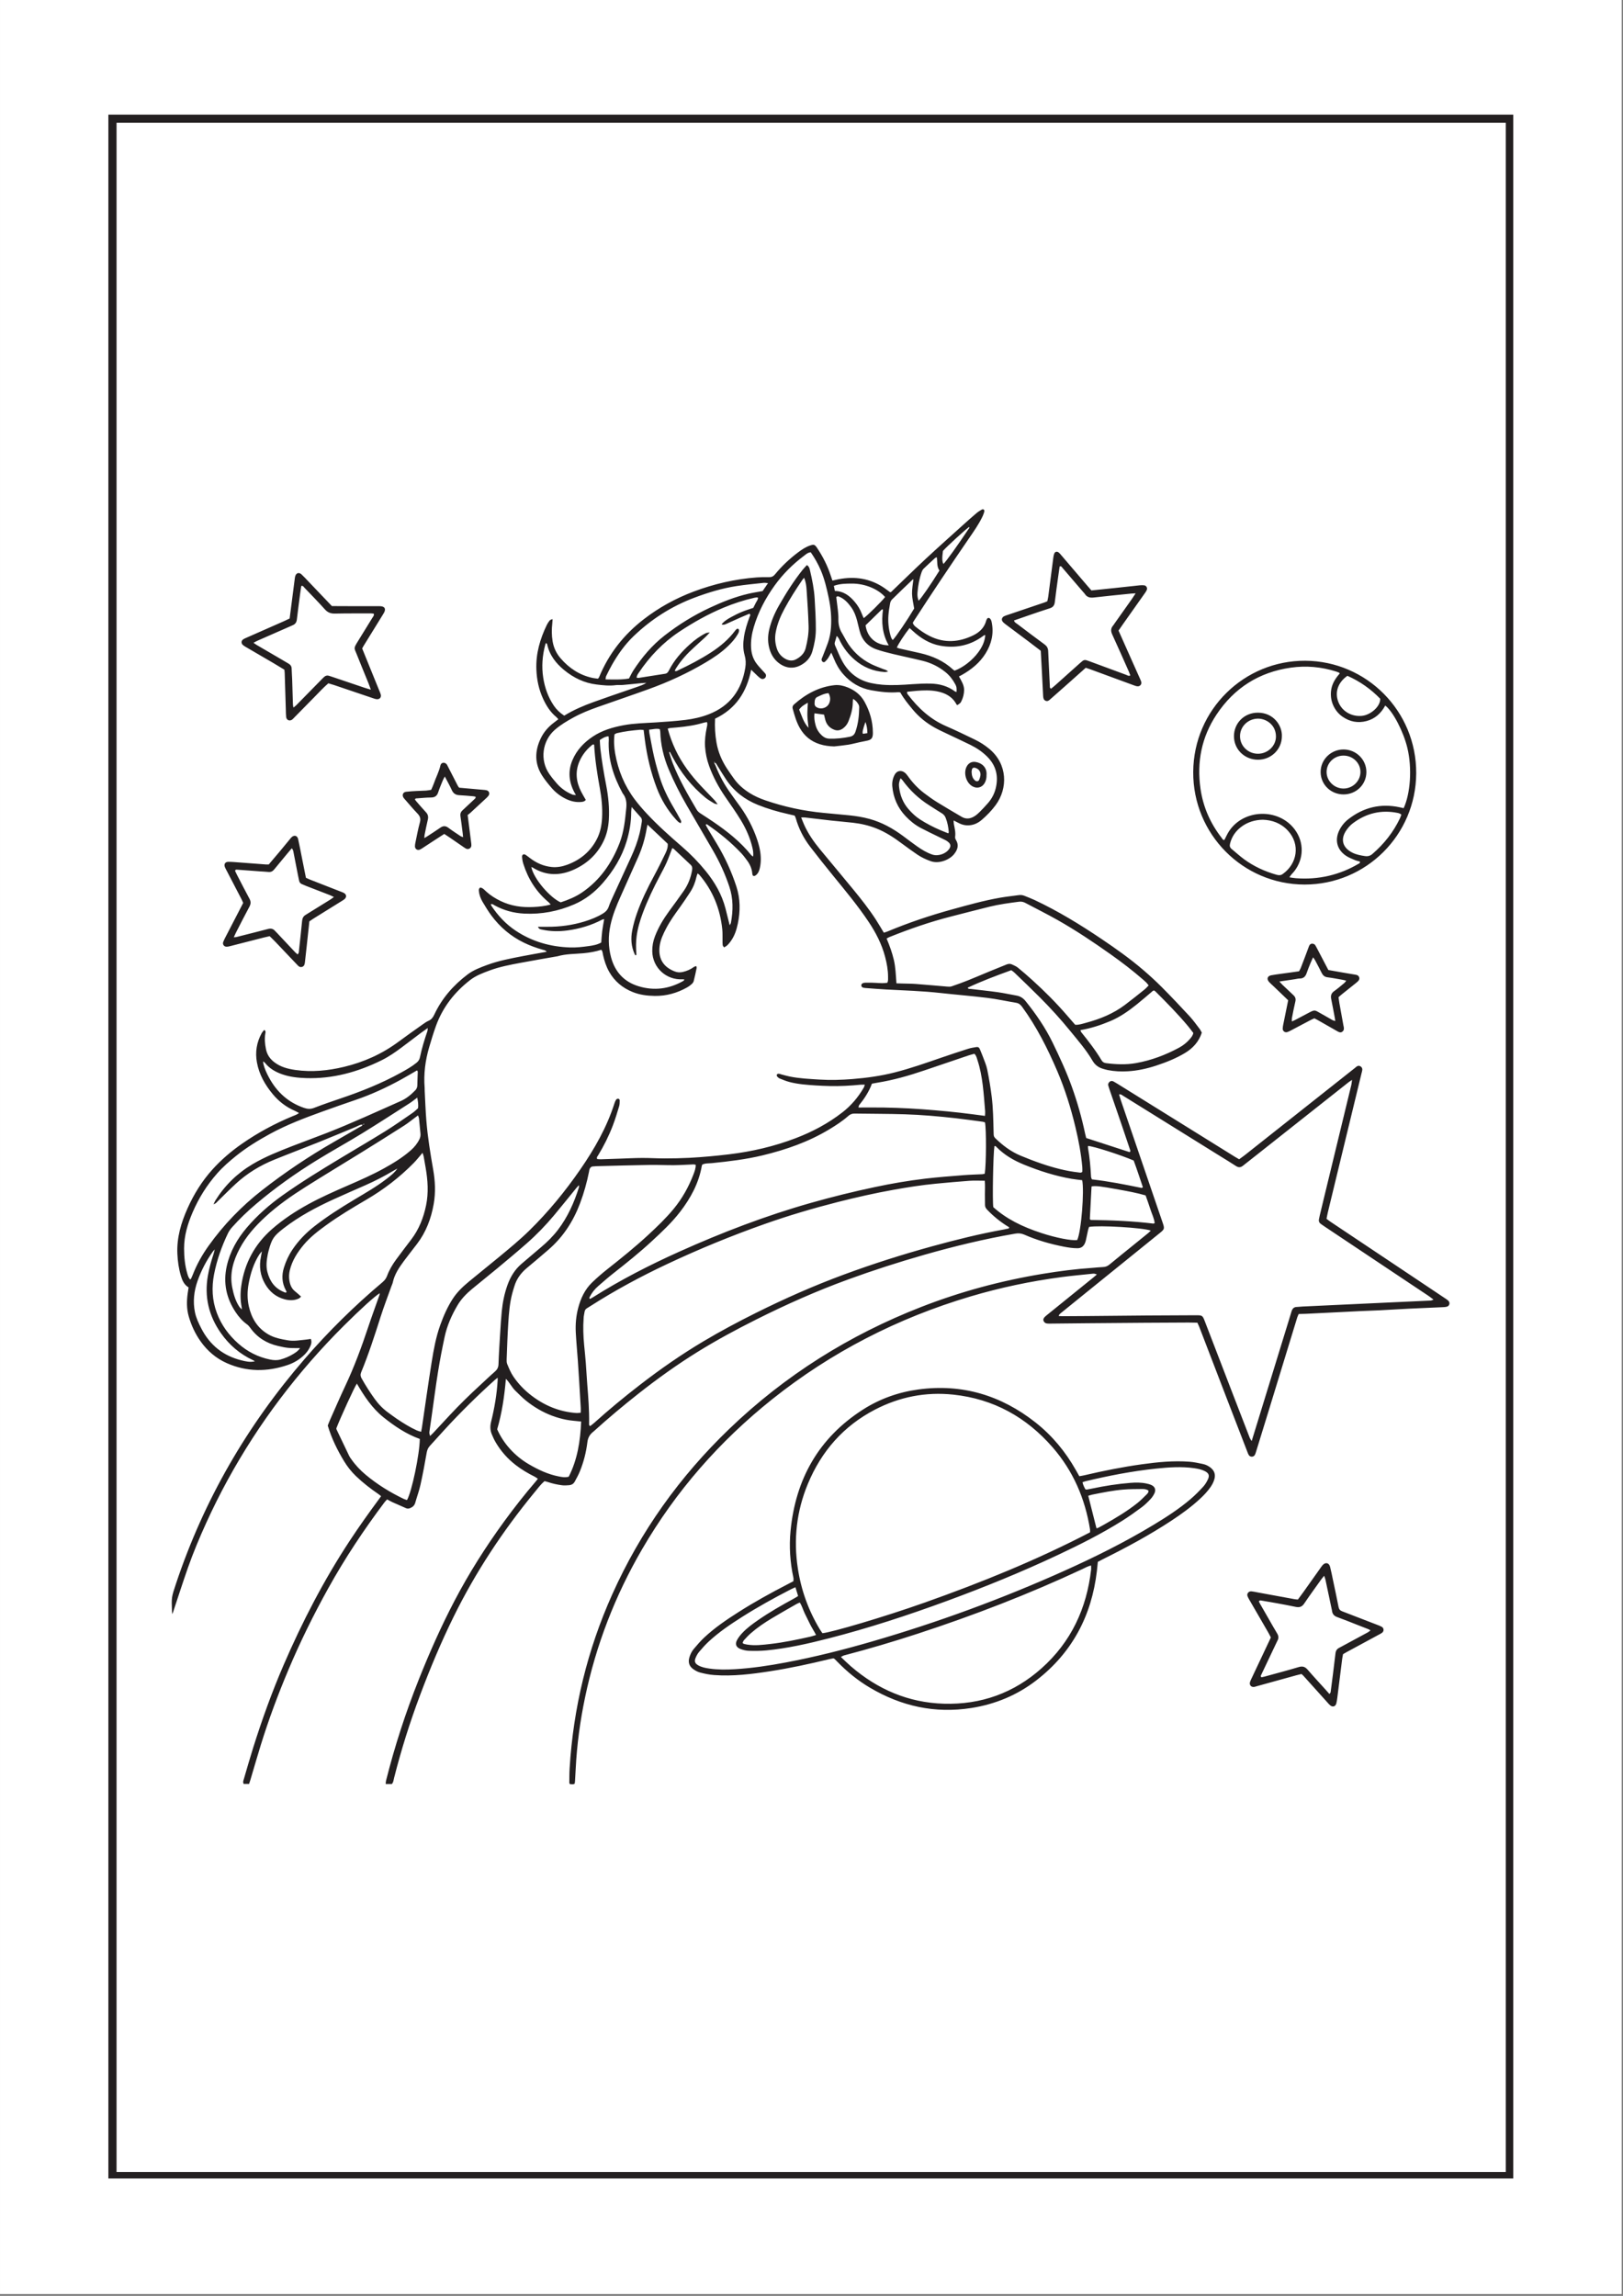 <svg xmlns="http://www.w3.org/2000/svg" xmlns:xlink="http://www.w3.org/1999/xlink" width="794" zoomAndPan="magnify" viewBox="0 0 595.5 842.25" height="1123" preserveAspectRatio="xMidYMid meet" version="1.0"><rect x="0" y="0" width="595.5" height="842.25" fill="#808080" stroke="none"/><defs><g/><clipPath id="291d42324f"><path d="M 0.016 0 L 594.984 0 L 594.984 841.5 L 0.016 841.5 Z M 0.016 0 " clip-rule="nonzero"/></clipPath><clipPath id="24addccec6"><path d="M 0.016 0 L 594.984 0 L 594.984 841.5 L 0.016 841.5 Z M 0.016 0 " clip-rule="nonzero"/></clipPath><clipPath id="2218798a3d"><path d="M 39.762 42.047 L 555.238 42.047 L 555.238 799.41 L 39.762 799.41 Z M 39.762 42.047 " clip-rule="nonzero"/></clipPath><clipPath id="0f014bfd74"><path d="M 0.762 0.047 L 516.238 0.047 L 516.238 757.41 L 0.762 757.41 Z M 0.762 0.047 " clip-rule="nonzero"/></clipPath><clipPath id="c4e39b1904"><rect x="0" width="517" y="0" height="758"/></clipPath><clipPath id="58be6f27f7"><path d="M 39.762 42.047 L 555.227 42.047 L 555.227 799.156 L 39.762 799.156 Z M 39.762 42.047 " clip-rule="nonzero"/></clipPath><clipPath id="8de45fe7c6"><path d="M 63 186.805 L 532 186.805 L 532 654.566 L 63 654.566 Z M 63 186.805 " clip-rule="nonzero"/></clipPath><clipPath id="78b3d34da3"><rect x="0" width="595" y="0" height="842"/></clipPath></defs><g clip-path="url(#291d42324f)"><path fill="#ffffff" d="M 0.016 0 L 594.984 0 L 594.984 841.5 L 0.016 841.5 Z M 0.016 0 " fill-opacity="1" fill-rule="nonzero"/><g transform="matrix(1, 0, 0, 1, -0, 0)"><g clip-path="url(#78b3d34da3)"><g clip-path="url(#24addccec6)"><path fill="#ffffff" d="M 0.016 0 L 595.211 0 L 595.211 841.816 L 0.016 841.816 Z M 0.016 0 " fill-opacity="1" fill-rule="nonzero"/></g><g clip-path="url(#2218798a3d)"><g transform="matrix(1, 0, 0, 1, 39, 42)"><g clip-path="url(#c4e39b1904)"><g clip-path="url(#0f014bfd74)"><path fill="#ffffff" d="M 0.762 0.047 L 516.238 0.047 L 516.238 757.148 L 0.762 757.148 Z M 0.762 0.047 " fill-opacity="1" fill-rule="nonzero"/></g></g></g></g><g clip-path="url(#58be6f27f7)"><path stroke-linecap="butt" transform="matrix(0.75, 0, 0, 0.75, 39.763, 42.048)" fill="none" stroke-linejoin="miter" d="M -0.001 -0.002 L 687.638 -0.002 L 687.638 1010.324 L -0.001 1010.324 Z M -0.001 -0.002 " stroke="#231f20" stroke-width="8" stroke-opacity="1" stroke-miterlimit="4"/></g><g fill="#ffffff" fill-opacity="1"><g transform="translate(281.795, 425.099)"><g><path d="M 0.875 -9.984 L 4.609 0 L 3.906 0 L 0.172 -9.984 Z M 0.875 -9.984 "/></g></g></g><g fill="#ffffff" fill-opacity="1"><g transform="translate(286.561, 425.099)"><g><path d="M 1.406 0 L 1.406 -9.984 L 2.109 -9.984 L 2.109 -0.656 L 6.875 -0.656 L 6.875 0 Z M 1.406 0 "/></g></g></g><g fill="#ffffff" fill-opacity="1"><g transform="translate(293.738, 425.099)"><g/></g></g><g fill="#ffffff" fill-opacity="1"><g transform="translate(297.371, 425.099)"><g><path d="M 1.922 0 L 1.25 0 L 1.25 -10.625 L 1.922 -10.625 Z M 1.922 0 "/></g></g></g><g fill="#ffffff" fill-opacity="1"><g transform="translate(300.532, 425.099)"><g/></g></g><g fill="#ffffff" fill-opacity="1"><g transform="translate(304.165, 425.099)"><g><path d="M 1.781 -9.984 L 1.547 -6.375 L 1.141 -6.375 L 0.906 -9.984 Z M 1.781 -9.984 "/></g></g></g><g fill="#ffffff" fill-opacity="1"><g transform="translate(306.849, 425.099)"><g><path d="M 1.781 -9.984 L 1.547 -6.375 L 1.141 -6.375 L 0.906 -9.984 Z M 1.781 -9.984 "/></g></g></g><g fill="#ffffff" fill-opacity="1"><g transform="translate(309.542, 425.099)"><g/></g></g><g clip-path="url(#8de45fe7c6)"><path fill="#231f20" d="M 492.918 277.188 C 489.48 277.203 486.723 279.906 486.746 283.242 C 486.766 286.543 489.613 289.293 492.988 289.27 C 496.375 289.25 499.184 286.477 499.164 283.176 C 499.148 279.848 496.352 277.168 492.918 277.188 Z M 492.98 291.43 C 488.324 291.441 484.605 287.844 484.555 283.281 C 484.504 278.676 488.332 274.902 493.023 274.938 C 497.629 274.977 501.352 278.68 501.344 283.223 C 501.336 287.793 497.641 291.422 492.98 291.43 Z M 461.586 276.508 C 465.184 276.496 468.223 273.594 468.164 270.094 C 468.094 265.715 464.355 263.539 461.434 263.629 C 457.812 263.742 454.945 266.582 454.98 270.145 C 455.016 273.68 457.957 276.52 461.586 276.508 Z M 470.336 270.156 C 470.301 274.902 466.414 278.707 461.57 278.703 C 456.73 278.699 452.711 274.973 452.758 269.984 C 452.805 265.215 456.566 261.426 461.539 261.438 C 467.352 261.449 470.523 266.238 470.336 270.156 Z M 356.488 283.102 C 356.543 284.469 356.805 285.613 357.875 286.406 C 358.34 286.75 359.004 286.641 359.238 286.125 C 359.457 285.645 359.625 285.129 359.711 284.613 C 359.961 283.156 359.156 282 357.707 281.645 C 357.195 281.516 356.746 281.754 356.625 282.25 C 356.547 282.57 356.52 282.902 356.488 283.102 Z M 361.965 284.371 C 361.996 285.316 361.812 286.297 361.316 287.191 C 360.391 288.883 358.555 289.41 356.863 288.492 C 354.469 287.199 353.398 283.531 354.723 281.141 C 355.395 279.922 356.516 279.32 357.883 279.512 C 359.977 279.805 362.238 281.324 361.965 284.371 Z M 295.043 211.953 C 294.691 212.375 294.504 212.559 294.363 212.77 C 292.027 216.188 289.809 219.68 287.84 223.32 C 286.34 226.086 285.145 228.961 284.594 232.098 C 284.234 234.129 284.418 236.082 285.066 238.008 C 285.594 239.582 286.602 240.805 288.047 241.637 C 289.344 242.387 290.777 242.562 292.074 241.871 C 293.742 240.98 295.113 239.746 295.617 237.754 C 296.289 235.09 296.762 232.383 296.68 229.648 C 296.543 225.188 296.262 220.73 295.945 216.277 C 295.848 214.898 295.676 213.488 295.043 211.953 Z M 296.062 207.289 C 296.918 207.863 297.035 208.559 297.184 209.191 C 297.996 212.633 298.703 216.082 298.91 219.641 C 299.129 223.441 299.359 227.234 299.34 231.043 C 299.32 233.742 298.805 236.348 298.07 238.926 C 297.359 241.418 295.645 243.137 293.453 244.203 C 291.109 245.34 288.625 245.148 286.383 243.684 C 284.41 242.398 283.113 240.578 282.418 238.32 C 281.672 235.902 281.645 233.477 282.219 231.016 C 282.949 227.863 284.223 224.93 285.812 222.137 C 288.43 217.551 291.246 213.09 294.555 208.961 C 295.008 208.398 295.52 207.891 296.062 207.289 Z M 318.254 268.957 C 318.234 267.445 318.043 266.184 317.543 264.84 C 316.559 267.66 316.312 268.77 316.633 269.195 C 317.074 269.129 317.574 269.055 318.254 268.957 Z M 296.664 267.004 C 296.5 265.355 296.273 263.938 296.238 262.516 C 296.199 261.016 296.344 259.516 296.414 257.793 C 295.078 258.52 293.988 259.184 293.219 260.312 C 294.191 262.594 294.789 265 296.664 267.004 Z M 304 254.281 C 302.383 254.398 301.039 255.125 299.684 255.777 C 299.383 255.922 299.141 256.344 299.031 256.688 C 298.895 257.117 298.91 257.602 298.883 258.059 C 298.84 258.828 299.273 259.305 299.918 259.598 C 301.449 260.293 303.473 259.633 304.188 258.109 C 304.773 256.863 304.723 255.574 304 254.281 Z M 312.996 256.371 C 312.945 256.945 312.898 257.254 312.898 257.566 C 312.895 260.012 312.219 262.301 311.336 264.547 C 310.91 265.625 310.238 266.531 309.301 267.215 C 308.328 267.922 307.273 268.152 306.098 267.703 C 304.418 267.062 303.332 265.891 302.84 264.176 C 302.645 263.488 302.508 262.785 302.355 262.156 C 301.105 261.984 300.02 261.84 298.855 261.68 C 298.637 263.223 298.875 264.594 299.227 265.945 C 299.637 267.535 300.469 268.859 301.727 269.945 C 302.473 270.59 303.262 270.941 304.246 270.973 C 306.793 271.059 309.293 270.785 311.793 270.277 C 312.938 270.043 313.52 269.461 313.879 268.426 C 314.879 265.559 315.203 262.586 315.254 259.578 C 315.266 259.195 315.184 258.758 314.996 258.438 C 314.566 257.699 314.066 256.988 312.996 256.371 Z M 306.086 273.82 C 304.25 273.77 302.477 273.551 300.734 272.992 C 297.535 271.957 295.129 269.988 293.465 267.07 C 292.188 264.84 291.516 262.395 290.84 259.949 C 290.684 259.387 290.848 258.898 291.266 258.488 C 291.309 258.441 291.359 258.398 291.41 258.352 C 295.668 254.602 300.469 251.98 306.195 251.348 C 307.879 251.164 309.527 251.562 311.086 252.195 C 313.699 253.258 315.828 254.938 317.207 257.434 C 319.145 260.941 320.25 264.684 320.266 268.719 C 320.266 268.918 320.273 269.121 320.262 269.32 C 320.168 270.77 319.699 271.355 318.293 271.684 C 317.316 271.91 316.328 272.074 315.352 272.289 C 313.98 272.586 312.625 272.969 311.242 273.191 C 309.535 273.465 307.805 273.617 306.086 273.82 Z M 163.203 284.855 C 162.824 285.598 162.586 285.98 162.422 286.395 C 161.852 287.816 161.234 289.227 160.766 290.684 C 160.328 292.047 159.48 292.559 158.082 292.562 C 156.418 292.57 154.754 292.75 153.094 292.867 C 152.793 292.891 152.402 292.777 152.25 293.332 C 152.418 293.543 152.605 293.805 152.816 294.043 C 153.961 295.348 155.078 296.68 156.266 297.941 C 157.035 298.754 157.234 299.605 156.973 300.684 C 156.523 302.562 156.16 304.461 155.773 306.355 C 155.719 306.641 155.734 306.934 155.699 307.465 C 156.25 307.125 156.586 306.926 156.91 306.715 C 158.473 305.688 160.051 304.688 161.586 303.617 C 162.602 302.91 163.488 302.906 164.5 303.66 C 165.941 304.738 167.461 305.715 168.957 306.719 C 169.195 306.883 169.496 306.949 169.914 307.117 C 169.859 306.535 169.832 306.141 169.781 305.746 C 169.508 303.633 169.258 301.512 168.941 299.402 C 168.82 298.602 169 297.957 169.559 297.398 C 169.84 297.117 170.141 296.852 170.434 296.578 C 171.652 295.438 172.879 294.309 174.09 293.16 C 174.316 292.945 174.637 292.742 174.457 292.258 C 174.176 292.207 173.863 292.125 173.543 292.098 C 171.883 291.957 170.223 291.793 168.559 291.715 C 167.219 291.652 166.34 291.105 165.773 289.844 C 165.066 288.27 164.199 286.766 163.203 284.855 Z M 171.59 298.984 C 172.039 302.523 172.453 305.766 172.859 309.008 C 172.906 309.402 172.98 309.809 172.953 310.199 C 172.883 311.156 171.918 311.734 171.059 311.348 C 170.695 311.184 170.371 310.938 170.039 310.711 C 168.387 309.574 166.742 308.434 165.086 307.301 C 164.43 306.852 163.758 306.418 163.004 305.922 C 161.523 306.883 160.074 307.812 158.629 308.758 C 157.453 309.523 156.285 310.301 155.109 311.066 C 154.773 311.285 154.434 311.508 154.07 311.668 C 153.176 312.062 152.27 311.48 152.25 310.484 C 152.242 310.02 152.324 309.551 152.422 309.098 C 152.949 306.613 153.395 304.105 154.07 301.664 C 154.445 300.305 154.105 299.406 153.184 298.445 C 151.656 296.859 150.246 295.16 148.789 293.504 C 148.523 293.203 148.23 292.918 148.023 292.578 C 147.453 291.633 147.879 290.609 148.961 290.469 C 150.215 290.305 151.488 290.25 152.754 290.176 C 153.957 290.109 155.16 290.102 156.359 290.023 C 156.953 289.988 157.539 289.852 158.203 289.746 C 158.527 288.992 158.887 288.281 159.141 287.531 C 159.918 285.262 161.074 283.133 161.605 280.766 C 161.844 279.711 163.066 279.492 163.816 280.293 C 164.039 280.527 164.168 280.848 164.32 281.141 C 165.539 283.52 166.754 285.898 167.977 288.273 C 168.098 288.504 168.277 288.707 168.461 288.961 C 171.316 289.215 174.172 289.465 177.027 289.723 C 177.559 289.773 178.109 289.785 178.613 289.934 C 179.473 290.188 179.781 291.141 179.258 291.875 C 178.992 292.25 178.645 292.578 178.305 292.895 C 176.398 294.672 174.484 296.441 172.566 298.207 C 172.273 298.477 171.941 298.707 171.59 298.984 Z M 469.414 360.066 C 469.973 360.66 470.223 360.957 470.5 361.223 C 471.855 362.512 473.207 363.805 474.578 365.078 C 475.281 365.73 475.516 366.438 475.281 367.41 C 474.801 369.422 474.418 371.457 474.02 373.488 C 473.949 373.848 474.008 374.227 474.008 374.723 C 474.488 374.504 474.855 374.355 475.203 374.172 C 476.742 373.367 478.277 372.559 479.809 371.738 C 482.617 370.227 482.27 370.504 484.73 371.84 C 486.137 372.605 487.504 373.441 488.902 374.223 C 489.16 374.367 489.469 374.414 489.93 374.559 C 489.855 374.039 489.82 373.719 489.762 373.406 C 489.324 371.109 488.914 368.809 488.441 366.52 C 488.188 365.281 488.43 364.348 489.535 363.578 C 490.848 362.66 492.055 361.598 493.293 360.578 C 493.523 360.391 493.672 360.102 493.945 359.746 C 493.379 359.609 493 359.504 492.617 359.438 C 490.777 359.117 488.941 358.75 487.09 358.516 C 486.027 358.383 485.414 357.852 484.961 356.949 C 484.188 355.395 483.375 353.863 482.559 352.328 C 482.383 351.992 482.137 351.691 481.797 351.188 C 481.414 352.027 481.102 352.664 480.836 353.316 C 480.359 354.492 479.867 355.664 479.465 356.867 C 479.043 358.133 478.363 358.965 476.91 358.961 C 476.316 358.961 475.723 359.125 475.129 359.215 C 473.352 359.48 471.578 359.742 469.414 360.066 Z M 472.648 366.949 C 470.824 365.195 469.043 363.492 467.262 361.785 C 466.73 361.273 466.164 360.805 465.668 360.262 C 464.668 359.164 464.996 358.035 466.461 357.77 C 468.629 357.387 470.824 357.133 473.004 356.824 C 474.191 356.656 475.379 356.488 476.633 356.312 C 476.852 355.895 477.109 355.512 477.273 355.086 C 478.281 352.473 479.281 349.855 480.246 347.223 C 480.449 346.66 480.742 346.254 481.324 346.188 C 481.891 346.121 482.375 346.371 482.676 346.879 C 482.914 347.277 483.125 347.695 483.34 348.109 C 484.672 350.652 486.004 353.195 487.387 355.844 C 489.129 356.152 490.895 356.469 492.66 356.773 C 494.176 357.035 495.691 357.281 497.203 357.539 C 497.465 357.582 497.738 357.625 497.98 357.73 C 498.773 358.074 499.031 359.07 498.465 359.738 C 498.125 360.145 497.695 360.477 497.281 360.809 C 495.562 362.191 493.836 363.562 492.113 364.941 C 491.805 365.188 491.52 365.469 491.117 365.824 C 491.215 366.496 491.301 367.219 491.426 367.934 C 491.918 370.691 492.422 373.453 492.922 376.211 C 492.945 376.344 492.984 376.473 493.012 376.602 C 493.16 377.285 493.176 377.938 492.566 378.434 C 491.922 378.957 491.32 378.672 490.719 378.328 C 488.34 376.973 485.961 375.613 483.578 374.258 C 483.176 374.027 482.758 373.82 482.273 373.566 C 481.867 373.746 481.438 373.91 481.035 374.121 C 478.609 375.395 476.191 376.684 473.766 377.957 C 473.293 378.203 472.812 378.457 472.309 378.621 C 471.492 378.883 470.645 378.27 470.641 377.402 C 470.641 376.879 470.742 376.34 470.848 375.82 C 471.422 372.941 472.016 370.066 472.648 366.949 Z M 122.52 329.066 C 121.805 328.73 121.406 328.512 120.984 328.348 C 118.121 327.234 115.254 326.137 112.391 325.023 C 111.828 324.809 111.281 324.555 110.73 324.32 C 110.195 324.094 109.883 323.676 109.758 323.129 C 109.594 322.41 109.449 321.691 109.309 320.969 C 108.785 318.285 108.277 315.594 107.742 312.91 C 107.633 312.363 107.609 311.75 107.047 311.195 C 106.391 311.973 105.789 312.676 105.199 313.387 C 103.664 315.234 102.121 317.082 100.605 318.949 C 100.055 319.629 99.414 319.965 98.527 319.879 C 97.465 319.773 96.398 319.73 95.332 319.652 C 92.602 319.449 89.875 319.238 87.145 319.047 C 86.848 319.027 86.469 318.91 86.238 319.426 C 86.461 319.898 86.695 320.445 86.969 320.965 C 88.473 323.871 89.957 326.789 91.516 329.664 C 92.09 330.719 92.07 331.598 91.492 332.656 C 89.805 335.77 88.219 338.934 86.598 342.082 C 86.328 342.605 86.102 343.148 85.785 343.832 C 86.199 343.801 86.461 343.816 86.703 343.758 C 88.902 343.207 91.102 342.645 93.301 342.086 C 94.984 341.656 96.668 341.23 98.348 340.789 C 99.332 340.531 100.195 340.656 100.891 341.473 C 101.105 341.727 101.363 341.945 101.59 342.188 C 103.828 344.574 106.066 346.965 108.312 349.348 C 108.578 349.625 108.895 349.855 109.195 350.117 C 109.773 349.586 109.672 348.953 109.734 348.379 C 110.113 344.863 110.512 341.344 110.848 337.82 C 110.945 336.793 111.34 336.047 112.242 335.559 C 112.418 335.461 112.582 335.344 112.75 335.238 C 115.535 333.516 118.32 331.797 121.102 330.066 C 121.492 329.824 121.855 329.535 122.52 329.066 Z M 113.512 337.992 C 113.172 341.152 112.848 344.203 112.516 347.258 C 112.316 349.113 112.105 350.973 111.898 352.832 C 111.816 353.574 111.734 354.352 110.922 354.668 C 109.98 355.035 109.434 354.336 108.883 353.758 C 106.254 351 103.641 348.23 101.008 345.473 C 100.367 344.801 99.688 344.164 98.945 343.43 C 98.266 343.586 97.551 343.734 96.848 343.914 C 92.703 344.969 88.566 346.039 84.422 347.09 C 83.973 347.203 83.5 347.312 83.047 347.289 C 82.172 347.254 81.59 346.398 81.891 345.59 C 82.148 344.902 82.492 344.246 82.828 343.594 C 84.941 339.5 87.066 335.406 89.227 331.238 C 89.023 330.785 88.832 330.293 88.59 329.828 C 86.777 326.328 84.953 322.832 83.133 319.336 C 82.918 318.922 82.672 318.516 82.512 318.078 C 82.109 316.984 82.621 316.164 83.773 316.16 C 84.973 316.152 86.176 316.262 87.375 316.352 C 90.77 316.602 94.168 316.867 97.566 317.121 C 97.895 317.145 98.227 317.121 98.613 317.121 C 99.996 315.488 101.379 313.867 102.746 312.234 C 103.992 310.746 105.215 309.242 106.449 307.746 C 106.617 307.543 106.781 307.328 106.973 307.145 C 107.938 306.219 109.102 306.508 109.387 307.812 C 109.949 310.355 110.43 312.918 110.941 315.477 C 111.375 317.633 111.805 319.789 112.25 322.008 C 112.82 322.266 113.352 322.527 113.902 322.742 C 117.57 324.184 121.246 325.613 124.918 327.047 C 125.352 327.219 125.809 327.359 126.207 327.594 C 127.184 328.156 127.246 329.156 126.352 329.891 C 125.992 330.184 125.578 330.418 125.18 330.664 C 121.773 332.781 118.367 334.895 114.961 337.016 C 114.512 337.297 114.078 337.609 113.512 337.992 Z M 487.789 621.445 C 488.078 621.027 488.203 620.93 488.219 620.816 C 488.535 618.434 488.844 616.051 489.141 613.664 C 489.441 611.277 489.73 608.887 490.008 606.5 C 490.117 605.555 490.551 604.871 491.422 604.469 C 491.664 604.355 491.891 604.215 492.129 604.086 C 495.363 602.34 498.598 600.598 501.828 598.844 C 502.148 598.668 502.434 598.422 502.859 598.117 C 502.484 597.895 502.277 597.734 502.043 597.641 C 500.742 597.125 499.43 596.621 498.121 596.113 C 495.633 595.141 493.16 594.125 490.645 593.223 C 489.484 592.809 488.875 592.098 488.734 590.918 C 488.727 590.852 488.715 590.785 488.703 590.719 C 487.918 586.992 487.133 583.266 486.336 579.543 C 486.242 579.105 486.062 578.688 485.855 578.066 C 485.402 578.629 485.051 579.016 484.75 579.438 C 482.656 582.375 480.52 585.289 478.508 588.285 C 477.699 589.484 476.75 589.754 475.43 589.477 C 473.078 588.98 470.711 588.547 468.348 588.113 C 466.508 587.773 464.664 587.461 462.82 587.156 C 462.523 587.105 462.164 586.988 461.902 587.492 C 462.012 587.723 462.141 588.02 462.301 588.301 C 463.359 590.156 464.426 592.012 465.496 593.863 C 466.527 595.66 467.535 597.473 468.613 599.242 C 469.156 600.137 469.211 600.98 468.707 601.883 C 468.574 602.117 468.469 602.363 468.355 602.605 C 466.52 606.469 464.684 610.332 462.855 614.195 C 462.699 614.527 462.383 614.879 462.836 615.305 C 463.191 615.227 463.582 615.16 463.965 615.055 C 468.152 613.902 472.355 612.812 476.512 611.559 C 477.965 611.117 478.879 611.457 479.828 612.555 C 481.965 615.035 484.195 617.434 486.391 619.863 C 486.832 620.352 487.262 620.852 487.789 621.445 Z M 476.215 586.781 C 476.863 585.902 477.508 585.051 478.125 584.188 C 480.219 581.246 482.301 578.301 484.395 575.359 C 484.703 574.922 484.988 574.461 485.359 574.082 C 486.414 572.992 487.66 573.316 488.031 574.801 C 488.426 576.355 488.734 577.93 489.062 579.5 C 489.766 582.832 490.484 586.164 491.133 589.504 C 491.293 590.336 491.68 590.797 492.441 591.09 C 496.746 592.738 501.043 594.402 505.344 596.07 C 505.902 596.289 506.477 596.492 506.992 596.793 C 507.82 597.281 507.863 598.395 507.09 598.984 C 506.723 599.266 506.289 599.465 505.879 599.688 C 501.883 601.852 497.883 604.012 493.887 606.176 C 493.539 606.363 493.203 606.578 492.785 606.824 C 492.68 607.395 492.539 607.977 492.465 608.562 C 491.859 613.332 491.27 618.105 490.668 622.875 C 490.582 623.535 490.477 624.199 490.324 624.848 C 490.047 626.031 488.977 626.371 488.035 625.566 C 487.633 625.223 487.285 624.805 486.93 624.406 C 484.023 621.18 481.125 617.949 478.215 614.719 C 478.039 614.523 477.828 614.363 477.531 614.098 C 476.934 614.246 476.293 614.387 475.66 614.562 C 470.832 615.891 466.004 617.23 461.172 618.566 C 460.789 618.672 460.402 618.824 460.012 618.848 C 459.02 618.906 458.371 618.109 458.621 617.137 C 458.738 616.691 458.953 616.266 459.152 615.844 C 461.316 611.25 463.484 606.66 465.652 602.07 C 465.852 601.648 466.047 601.227 466.293 600.695 C 465.973 600.082 465.66 599.426 465.297 598.797 C 463.027 594.863 460.746 590.934 458.473 587 C 458.207 586.535 457.926 586.07 457.738 585.574 C 457.375 584.617 458.129 583.68 459.203 583.781 C 459.934 583.848 460.652 584.023 461.375 584.156 C 465.91 584.984 470.441 585.824 474.98 586.648 C 475.363 586.719 475.762 586.734 476.215 586.781 Z M 136.074 253 C 135.691 251.961 135.48 251.332 135.23 250.719 C 133.773 247.129 132.289 243.551 130.859 239.949 C 129.957 237.688 129.656 237.945 131.262 235.344 C 133.051 232.441 134.852 229.551 136.625 226.641 C 136.891 226.211 137.336 225.812 137.133 225.121 C 136.832 225.09 136.512 225.023 136.191 225.023 C 131.785 225.035 127.375 224.996 122.965 225.09 C 121.449 225.125 120.305 224.762 119.258 223.598 C 116.801 220.863 114.227 218.238 111.688 215.582 C 111.398 215.277 111.195 214.758 110.531 214.973 C 110.391 215.945 110.238 216.934 110.109 217.926 C 109.703 221.039 109.277 224.148 108.922 227.266 C 108.801 228.324 108.32 228.996 107.355 229.375 C 106.984 229.523 106.625 229.703 106.258 229.867 C 102.34 231.586 98.422 233.301 94.512 235.023 C 94.051 235.227 93.613 235.492 93.012 235.809 C 93.543 236.168 93.91 236.445 94.305 236.676 C 97.188 238.367 100.078 240.043 102.965 241.727 C 103.945 242.297 104.918 242.891 105.898 243.457 C 106.582 243.859 106.98 244.398 107.004 245.23 C 107.035 246.566 107.156 247.898 107.199 249.234 C 107.305 252.305 107.379 255.375 107.48 258.449 C 107.488 258.754 107.578 259.062 107.668 259.574 C 108.133 259.188 108.445 258.965 108.711 258.699 C 111.805 255.555 114.891 252.402 117.984 249.258 C 118.312 248.926 118.633 248.578 118.988 248.277 C 119.473 247.867 120.035 247.699 120.668 247.902 C 121.113 248.047 121.559 248.18 122.004 248.332 C 125.863 249.637 129.723 250.945 133.586 252.246 C 134.262 252.477 134.957 252.664 136.074 253 Z M 106.273 226.891 C 106.914 221.895 107.527 217.129 108.145 212.363 C 108.188 212.031 108.223 211.695 108.32 211.379 C 108.684 210.168 109.691 209.848 110.617 210.699 C 111.5 211.512 112.305 212.406 113.137 213.277 C 116 216.273 118.855 219.27 121.777 222.336 C 124.047 222.348 126.309 222.359 128.574 222.363 C 131.984 222.367 135.395 222.367 138.805 222.367 C 139.07 222.367 139.34 222.367 139.605 222.379 C 141.191 222.473 141.668 223.383 140.879 224.816 C 140.652 225.227 140.395 225.617 140.148 226.016 C 137.902 229.656 135.652 233.297 133.406 236.938 C 133.234 237.219 133.086 237.516 132.883 237.879 C 133.707 239.906 134.531 241.949 135.359 243.988 C 136.613 247.082 137.875 250.176 139.133 253.273 C 139.332 253.77 139.566 254.258 139.703 254.77 C 139.984 255.84 139.273 256.629 138.16 256.492 C 137.766 256.449 137.383 256.309 137.004 256.184 C 132.191 254.559 127.383 252.922 122.57 251.301 C 121.883 251.07 121.18 250.879 120.477 250.668 C 118.668 252.223 117.141 253.898 115.551 255.512 C 113.02 258.086 110.488 260.664 107.957 263.234 C 107.723 263.473 107.508 263.734 107.246 263.938 C 106.316 264.656 105.137 264.211 105 263.055 C 104.895 262.195 104.906 261.32 104.879 260.453 C 104.738 255.91 104.598 251.367 104.457 246.824 C 104.445 246.492 104.398 246.16 104.352 245.68 C 103.051 244.895 101.691 244.055 100.312 243.246 C 96.969 241.289 93.613 239.344 90.266 237.383 C 89.863 237.148 89.453 236.906 89.109 236.598 C 88.43 235.996 88.484 235.059 89.23 234.539 C 89.613 234.281 90.059 234.105 90.484 233.918 C 95.07 231.895 99.66 229.875 104.246 227.852 C 104.914 227.555 105.566 227.227 106.273 226.891 Z M 416.68 217.656 C 415.836 217.707 415.445 217.715 415.055 217.754 C 410.469 218.227 405.875 218.66 401.297 219.195 C 399.883 219.359 398.805 219.078 398.023 217.855 C 397.844 217.578 397.586 217.352 397.371 217.098 C 394.848 214.152 392.328 211.203 389.797 208.27 C 389.562 207.996 389.375 207.543 388.793 207.824 C 388.617 209.043 388.426 210.297 388.258 211.551 C 387.832 214.664 387.387 217.773 387.02 220.891 C 386.879 222.105 386.336 222.797 385.152 223.164 C 382.66 223.934 380.203 224.801 377.734 225.641 C 375.844 226.289 373.957 226.957 372.062 227.613 C 372.23 228.363 372.84 228.59 373.301 228.938 C 376.609 231.438 379.906 233.953 383.254 236.395 C 384.098 237.012 384.512 237.734 384.586 238.719 C 384.621 239.117 384.625 239.52 384.641 239.918 C 384.828 243.859 385.012 247.797 385.203 251.734 C 385.215 252.043 385.125 252.414 385.668 252.648 C 386.117 252.273 386.633 251.871 387.121 251.434 C 390.16 248.723 393.191 245.992 396.234 243.281 C 397.82 241.875 397.832 241.879 399.785 242.602 C 404.234 244.242 408.68 245.906 413.137 247.535 C 413.605 247.707 414.066 248.117 414.734 247.777 C 414.543 247.289 414.379 246.801 414.172 246.328 C 412.16 241.812 410.18 237.281 408.109 232.789 C 407.531 231.543 407.512 230.504 408.422 229.465 C 408.641 229.215 408.805 228.918 408.996 228.645 C 411.086 225.699 413.176 222.754 415.258 219.805 C 415.672 219.219 416.051 218.609 416.68 217.656 Z M 384.277 220.566 C 384.41 219.918 384.547 219.402 384.617 218.879 C 385.242 214.105 385.852 209.332 386.477 204.559 C 386.539 204.102 386.625 203.637 386.773 203.199 C 387.062 202.355 387.805 202.152 388.508 202.727 C 388.816 202.977 389.07 203.297 389.328 203.602 C 392.5 207.312 395.664 211.027 398.836 214.738 C 399.355 215.348 399.883 215.941 400.453 216.598 C 403.473 216.285 406.457 215.984 409.441 215.668 C 412.363 215.359 415.285 215.023 418.207 214.719 C 418.738 214.664 419.281 214.664 419.809 214.723 C 420.574 214.809 421.074 215.652 420.789 216.375 C 420.621 216.801 420.352 217.199 420.082 217.578 C 417.383 221.406 414.676 225.223 411.977 229.047 C 411.438 229.805 410.922 230.574 410.406 231.328 C 412.25 235.469 414.043 239.496 415.836 243.52 C 416.656 245.355 417.477 247.184 418.293 249.016 C 418.453 249.383 418.633 249.75 418.734 250.133 C 418.973 251.07 418.246 251.891 417.27 251.762 C 416.812 251.707 416.367 251.531 415.93 251.371 C 410.656 249.438 405.387 247.496 400.117 245.559 C 399.562 245.355 398.996 245.18 398.375 244.969 C 396.246 246.871 394.156 248.742 392.059 250.602 C 389.855 252.555 387.645 254.496 385.445 256.449 C 384.934 256.906 384.43 257.395 383.684 257.094 C 382.871 256.762 382.777 256.02 382.738 255.258 C 382.594 252.32 382.441 249.383 382.289 246.449 C 382.152 243.914 382.012 241.383 381.867 238.738 C 380.359 237.586 378.832 236.402 377.285 235.242 C 374.559 233.195 371.82 231.164 369.09 229.117 C 368.715 228.836 368.336 228.551 368.02 228.211 C 367.328 227.473 367.508 226.523 368.43 226.059 C 368.902 225.824 369.426 225.676 369.934 225.504 C 374.363 224.004 378.801 222.512 383.23 221.008 C 383.543 220.902 383.844 220.75 384.277 220.566 Z M 494.379 247.922 C 490.875 250.359 489.676 253.984 491.059 257.512 C 492.422 260.992 495.973 262.992 499.734 262.605 C 502.891 262.289 506.535 259.164 506.41 256.324 C 502.992 252.801 499.004 249.961 494.379 247.922 Z M 514.184 298.848 C 513.898 298.648 513.801 298.551 513.684 298.5 C 513.438 298.398 513.188 298.293 512.93 298.242 C 506.809 296.973 501.27 298.309 496.324 302.062 C 495.434 302.734 494.656 303.625 494.016 304.543 C 491.711 307.848 492.578 310.988 496.207 312.797 C 497.664 313.523 499.227 313.812 500.82 314.047 C 501.887 314.203 502.734 313.988 503.57 313.262 C 507.824 309.594 511.234 305.285 513.652 300.207 C 513.848 299.793 513.988 299.352 514.184 298.848 Z M 463.379 300.719 C 460.41 300.742 457.648 301.648 455.484 303.281 C 453.395 304.859 451.965 306.883 451.324 309.457 C 451.125 310.258 451.207 310.875 451.863 311.414 C 453.414 312.68 454.883 314.051 456.492 315.227 C 460.086 317.84 464.066 319.684 468.344 320.887 C 469.152 321.113 469.863 321.176 470.617 320.652 C 475.961 316.918 477.234 309.719 472.473 304.641 C 469.957 301.953 466.754 300.832 463.379 300.719 Z M 491.594 247.039 C 491.414 246.879 491.328 246.758 491.211 246.707 C 490.906 246.574 490.594 246.461 490.277 246.359 C 484.832 244.629 479.254 244.125 473.625 244.926 C 461.98 246.582 452.836 252.367 446.348 262.152 C 440.867 270.418 439.074 279.566 440.48 289.355 C 441.445 296.055 444.09 302.047 448.246 307.375 C 448.508 307.711 448.676 308.234 449.25 308.125 C 449.82 307.039 450.293 305.922 450.949 304.926 C 456.367 296.699 469.195 296.379 475.074 304.305 C 478.559 309.004 478.445 315.156 474.785 319.738 C 474.449 320.152 474.059 320.523 473.719 320.934 C 473.52 321.172 473.371 321.445 473.102 321.844 C 474.016 321.973 474.734 322.117 475.457 322.168 C 479.555 322.48 483.605 322.215 487.613 321.266 C 491.414 320.367 494.996 318.922 498.355 316.934 C 498.66 316.754 499.156 316.629 498.941 316.051 C 498.309 315.867 497.645 315.742 497.035 315.48 C 495.938 315.004 494.793 314.566 493.812 313.898 C 490.531 311.66 489.66 308.105 491.422 304.559 C 492.207 302.977 493.309 301.621 494.688 300.543 C 500.289 296.176 506.566 294.645 513.543 296.141 C 514.047 296.246 514.547 296.367 515.02 296.473 C 517.457 291.23 518.211 281.914 516.363 274.301 C 514.922 268.371 511.141 261.027 508.266 258.82 C 506.742 261.633 504.562 263.676 501.402 264.512 C 498.23 265.352 495.305 264.781 492.621 262.938 C 491.16 261.934 490.059 260.602 489.293 259 C 488.492 257.332 488.203 255.574 488.348 253.734 C 488.555 251.078 489.883 248.953 491.594 247.039 Z M 478.668 324.492 C 456.004 324.457 437.676 305.988 437.809 283.184 C 437.945 260.223 456.613 242.246 478.965 242.391 C 501.328 242.539 519.742 260.781 519.625 283.695 C 519.504 306.27 501.262 324.5 478.668 324.492 Z M 421.363 546.797 C 420.672 546.316 419.863 546.227 419.066 546.238 C 416.801 546.266 414.523 546.25 412.27 546.438 C 408.406 546.754 404.605 547.531 400.809 548.289 C 400.301 548.391 399.805 548.574 399.293 548.723 C 400.309 552.742 401.301 556.656 402.312 560.652 C 402.527 560.59 402.793 560.559 403.016 560.441 C 403.727 560.074 404.426 559.684 405.121 559.285 C 409.363 556.879 413.562 554.398 417.379 551.344 C 418.57 550.387 419.645 549.277 420.738 548.203 C 421.109 547.84 421.492 547.418 421.363 546.797 Z M 299.422 599.789 C 298.688 598.355 297.875 597.145 297.227 595.844 C 296.57 594.531 295.926 593.215 295.285 591.895 C 294.656 590.59 294.293 589.156 293.457 587.887 C 293.027 588.074 292.648 588.199 292.309 588.395 C 289.297 590.121 286.273 591.82 283.297 593.605 C 280.547 595.25 277.887 597.047 275.469 599.16 C 274.57 599.949 273.758 600.84 272.949 601.723 C 272.707 601.988 272.613 602.387 272.465 602.695 C 272.668 602.859 272.762 602.98 272.879 603.016 C 273.262 603.125 273.645 603.227 274.039 603.289 C 276.91 603.781 279.77 603.41 282.617 603.086 C 287.598 602.52 292.496 601.496 297.379 600.391 C 298.008 600.25 298.621 600.027 299.422 599.789 Z M 291.852 582.273 C 291.164 582.586 290.617 582.809 290.094 583.078 C 284.023 586.199 278.062 589.5 272.293 593.156 C 267.996 595.875 263.781 598.723 260.039 602.191 C 258.77 603.367 257.609 604.676 256.492 606.004 C 255.945 606.656 255.523 607.453 255.199 608.246 C 254.699 609.488 255.023 610.262 256.199 610.922 C 257.441 611.625 258.82 611.891 260.219 612.094 C 263.344 612.551 266.484 612.531 269.629 612.34 C 275.914 611.965 282.129 611.035 288.312 609.867 C 298.961 607.852 309.461 605.211 319.867 602.191 C 344.043 595.176 367.625 586.523 390.59 576.207 C 401.758 571.191 412.711 565.742 423.203 559.41 C 427.957 556.539 432.629 553.535 436.859 549.914 C 438.48 548.527 439.984 546.996 441.434 545.426 C 442.148 544.656 442.719 543.707 443.176 542.75 C 443.887 541.27 443.523 540.402 442.035 539.656 C 440.828 539.051 439.516 538.797 438.184 538.602 C 433.504 537.926 428.828 538.27 424.172 538.754 C 415.449 539.664 406.855 541.348 398.324 543.371 C 397.957 543.457 397.609 543.605 397.176 543.75 C 397.414 544.789 397.828 545.598 398.23 546.332 C 398.477 546.395 398.609 546.469 398.73 546.449 C 399.391 546.336 400.047 546.211 400.699 546.074 C 405.352 545.086 410.035 544.348 414.777 543.98 C 416.715 543.828 418.656 543.809 420.574 544.207 C 421.223 544.34 421.887 544.508 422.484 544.789 C 423.758 545.383 424.188 546.488 423.594 547.785 C 423.234 548.562 422.734 549.312 422.148 549.934 C 421.137 551 420.09 552.055 418.914 552.926 C 416.551 554.676 414.156 556.391 411.664 557.949 C 404.176 562.645 396.285 566.602 388.297 570.363 C 374.922 576.664 361.242 582.23 347.363 587.328 C 333.109 592.559 318.695 597.281 303.98 601.051 C 296.461 602.973 288.898 604.703 281.156 605.445 C 279.035 605.648 276.879 605.652 274.746 605.586 C 273.703 605.555 272.617 605.285 271.637 604.902 C 270.082 604.289 269.641 603.133 270.41 601.68 C 270.902 600.75 271.582 599.891 272.301 599.113 C 274.035 597.242 276.102 595.75 278.191 594.301 C 282.375 591.398 286.789 588.883 291.254 586.449 C 291.766 586.172 292.262 585.848 292.84 585.496 C 292.504 584.402 292.195 583.402 291.852 582.273 Z M 400.312 574.281 C 399.066 574.598 398.082 575.168 397.07 575.645 C 377.48 584.797 357.352 592.566 336.805 599.285 C 327.844 602.215 318.809 604.898 309.688 607.281 C 309.348 607.371 309.043 607.598 308.535 607.855 C 309.852 609.09 310.98 610.227 312.188 611.27 C 321.988 619.727 333.266 624.602 346.289 624.996 C 359.938 625.402 371.984 621.082 382.164 612.004 C 392.984 602.359 398.727 590.055 400.348 575.746 C 400.398 575.309 400.328 574.863 400.312 574.281 Z M 399.953 562.125 C 399.953 561.582 399.988 561.312 399.945 561.051 C 398.137 549.773 393.762 539.625 386.246 530.977 C 376.594 519.875 364.52 513.176 349.781 511.613 C 339.656 510.539 330.055 512.438 321.043 517.113 C 309.473 523.121 301.391 532.379 296.414 544.355 C 292.266 554.348 291.094 564.719 292.746 575.418 C 293.973 583.379 296.645 590.809 300.805 597.707 C 301.109 598.211 301.465 598.688 301.766 599.133 C 305.008 598.852 324 593.309 339.266 587.902 C 360.008 580.555 380.367 572.309 399.953 562.125 Z M 396.02 541.547 C 396.727 541.414 397.254 541.34 397.766 541.219 C 404.801 539.57 411.879 538.148 419.039 537.156 C 424.809 536.359 430.605 535.781 436.441 536.227 C 438.098 536.352 439.742 536.711 441.371 537.059 C 442.426 537.277 443.398 537.766 444.238 538.449 C 445.562 539.527 446.039 540.895 445.59 542.562 C 445.293 543.676 444.758 544.672 444.102 545.609 C 442.984 547.207 441.641 548.605 440.211 549.922 C 437.008 552.879 433.484 555.426 429.852 557.82 C 421.797 563.129 413.316 567.688 404.688 571.977 C 404.094 572.273 403.508 572.59 402.809 572.957 C 402.695 574.055 402.594 575.18 402.465 576.301 C 400.547 592.695 393.422 606.242 380.281 616.402 C 373.219 621.863 365.188 625.195 356.352 626.578 C 343.043 628.664 330.695 625.93 319.18 619.113 C 314.781 616.508 310.84 613.312 307.277 609.645 C 306.949 609.309 306.629 608.969 306.293 608.641 C 306.203 608.551 306.066 608.508 305.812 608.359 C 305.348 608.445 304.762 608.531 304.184 608.672 C 297.035 610.402 289.848 611.965 282.574 613.09 C 275.758 614.141 268.918 615.004 261.996 614.48 C 260.277 614.352 258.555 614 256.879 613.562 C 255.938 613.316 255.012 612.801 254.227 612.211 C 252.871 611.191 252.438 609.781 252.918 608.105 C 253.254 606.93 253.773 605.836 254.551 604.914 C 255.758 603.488 256.977 602.055 258.332 600.777 C 262.199 597.145 266.578 594.176 271.043 591.34 C 276.859 587.641 282.895 584.316 289.016 581.156 C 289.723 580.793 290.426 580.414 291.121 580.051 C 291.121 579.562 291.191 579.156 291.109 578.785 C 289.887 573.117 289.508 567.367 290.062 561.621 C 291.891 542.652 300.352 527.531 316.574 517.129 C 322.789 513.145 329.648 510.703 336.973 509.715 C 353.031 507.547 367.305 511.859 379.941 521.82 C 386.059 526.641 390.934 532.547 394.762 539.32 C 395.156 540.016 395.547 540.711 396.02 541.547 Z M 355.609 193.301 C 354.355 194.121 347.273 200.602 345.977 202.117 C 345.625 204.797 345.664 205.895 346.145 206.906 C 347.254 205.82 351.23 200.293 355.301 194.16 C 355.465 193.91 355.805 193.695 355.609 193.301 Z M 326.09 236.734 C 323.691 232.602 323.367 228.164 323.977 223.582 C 323.754 223.598 323.578 223.555 323.508 223.621 C 321.504 225.562 319.508 227.516 317.586 229.395 C 318.211 233.902 321.488 236.719 326.09 236.734 Z M 344.691 209.312 C 343.664 207.855 343.977 206.137 343.742 204.43 C 343.438 204.551 343.23 204.578 343.105 204.695 C 341.68 206 340.254 207.305 338.867 208.648 C 338.551 208.957 338.32 209.402 338.172 209.828 C 337.312 212.293 336.832 214.844 336.633 217.445 C 336.555 218.434 336.672 219.406 337.047 220.383 C 338.082 219.406 341.52 214.418 344.691 209.312 Z M 324.746 219.016 C 322.375 216.25 317.551 214.055 312.531 214.086 C 310.363 214.102 308.156 214.105 305.957 214.918 C 306.09 215.605 306.199 216.168 306.32 216.793 C 309.57 216.855 311.77 218.598 313.672 220.859 C 314.754 222.145 315.605 223.566 316.203 225.141 C 316.406 225.684 316.66 226.207 316.898 226.758 C 318.254 225.863 323.637 220.523 324.746 219.016 Z M 335.422 223.23 C 335.117 221.27 334.676 219.566 334.637 217.855 C 334.594 216.094 334.945 214.328 335.125 212.559 C 335.027 212.562 334.934 212.539 334.898 212.574 C 332.34 215.023 329.777 217.461 327.258 219.949 C 326.906 220.293 326.68 220.855 326.59 221.355 C 326.324 222.801 326.082 224.254 325.977 225.715 C 325.801 228.129 326.023 230.523 326.664 232.863 C 326.852 233.543 327.023 234.25 327.551 234.797 C 328.77 233.578 332.879 227.516 335.422 223.23 Z M 347.934 305.703 C 348.023 305.496 348.125 305.375 348.117 305.262 C 347.977 303.457 347.645 301.691 346.969 300.004 C 346.684 299.293 346.25 298.766 345.582 298.359 C 344.035 297.43 342.539 296.426 341.012 295.465 C 337.113 293.016 333.82 289.926 331.125 286.199 C 330.941 285.949 330.688 285.758 330.426 285.496 C 329.871 286.879 329.746 287.539 329.883 288.699 C 330.246 291.762 331.32 294.527 333.375 296.867 C 334.613 298.277 335.961 299.57 337.551 300.594 C 339.918 302.117 342.406 303.41 344.988 304.52 C 345.961 304.941 346.953 305.312 347.934 305.703 Z M 93.531 499.367 C 93.309 499.238 93.09 499.094 92.855 498.984 C 88.012 496.738 84.098 493.383 81.035 489.023 C 76.555 482.641 74.922 475.629 76.285 467.914 C 76.75 465.273 77.465 462.711 78.305 460.172 C 78.461 459.707 78.559 459.223 78.797 458.324 C 78.324 458.879 78.137 459.062 77.988 459.277 C 75.66 462.574 73.812 466.137 72.477 469.93 C 71.176 473.637 70.734 477.465 71.527 481.375 C 71.957 483.504 72.883 485.422 73.859 487.324 C 77.004 493.453 81.902 497.379 88.594 499.035 C 90.207 499.434 91.832 499.832 93.531 499.367 Z M 415.961 425.734 C 411.051 423.625 401.094 420.441 399.207 420.383 C 399.207 420.641 399.168 420.902 399.211 421.148 C 399.824 424.641 400.133 428.164 400.32 431.699 C 400.34 432.008 400.516 432.309 400.629 432.648 C 406.801 433.348 412.824 434.547 418.844 435.785 C 418.898 435.797 418.973 435.766 419.027 435.742 C 419.086 435.715 419.137 435.664 419.336 435.512 C 418.23 432.301 417.184 429.012 415.961 425.734 Z M 361.516 232.996 C 361.199 233.035 361.117 233.023 361.07 233.055 C 360.684 233.32 360.312 233.605 359.926 233.867 C 355.363 236.953 350.316 237.836 344.984 236.871 C 341.066 236.164 337.777 234.109 334.875 231.426 C 334.496 231.082 334.117 230.742 333.734 230.395 C 331.891 232.723 329.648 236.152 329.059 237.559 C 329.363 237.672 329.664 237.816 329.977 237.887 C 332.52 238.465 335.066 239.016 337.609 239.598 C 342.113 240.633 346.238 242.434 349.676 245.613 C 349.863 245.789 350.102 245.902 350.266 246.016 C 353.27 244.949 356.762 242.266 358.938 239.293 C 360.289 237.449 361.32 235.453 361.516 232.996 Z M 423.668 448.68 C 423.473 446.898 422.617 445.293 422.09 443.598 C 421.559 441.887 420.922 440.207 420.336 438.527 C 417.012 437.57 413.73 436.969 410.453 436.379 C 403.574 435.133 402.316 434.996 400.602 435.199 C 400.566 435.254 400.5 435.309 400.496 435.367 C 400.285 439.293 400.078 443.223 399.875 447.148 C 399.871 447.207 399.922 447.266 399.945 447.324 C 400.051 447.398 400.16 447.531 400.266 447.531 C 407.941 447.629 415.602 447.953 423.23 448.871 C 423.34 448.883 423.465 448.773 423.668 448.68 Z M 207.023 262.535 C 210.508 260.391 214.137 258.859 217.852 257.52 C 219.988 256.746 222.129 255.992 224.277 255.25 C 227.434 254.156 230.602 253.09 233.754 251.992 C 234.812 251.621 235.898 251.301 237.172 250.504 C 236.363 250.547 235.918 250.555 235.477 250.594 C 233.152 250.824 230.832 251.078 228.504 251.281 C 227.641 251.359 226.754 251.223 225.902 251.344 C 223.555 251.664 221.219 251.387 218.914 251.113 C 214.414 250.578 210.465 248.664 206.984 245.805 C 203.922 243.285 201.578 240.266 200.738 236.27 C 200.711 236.129 200.488 236.031 200.316 235.883 C 200.211 236.137 200.113 236.312 200.066 236.5 C 198.992 240.484 198.684 244.512 199.316 248.605 C 199.887 252.289 201.098 255.719 203.188 258.832 C 204.172 260.297 205.402 261.48 207.023 262.535 Z M 145.797 428.684 C 145.289 428.965 144.773 429.234 144.273 429.531 C 140.996 431.484 137.609 433.227 134.121 434.766 C 130.27 436.469 126.402 438.137 122.57 439.887 C 116.051 442.859 109.734 446.207 104.043 450.621 C 100.391 453.457 99.738 454.43 98.543 458.883 C 98.441 459.273 98.336 459.66 98.262 460.055 C 97.844 462.227 97.539 464.402 98.105 466.609 C 98.988 470.043 100.84 472.668 104.246 474 C 104.52 474.109 104.848 474.344 105.133 473.984 C 105.125 473.91 105.129 473.836 105.102 473.777 C 105.02 473.598 104.926 473.422 104.832 473.246 C 103.449 470.617 103.301 467.887 104.16 465.078 C 104.887 462.699 105.922 460.465 107.312 458.395 C 109.531 455.082 112.27 452.277 115.402 449.828 C 119.996 446.238 124.914 443.137 129.902 440.137 C 133.914 437.727 137.992 435.422 141.715 432.562 C 143.199 431.426 144.691 430.301 145.797 428.684 Z M 281.793 213.926 C 281.035 213.863 280.645 213.77 280.266 213.809 C 276.949 214.18 273.617 214.48 270.316 214.984 C 265.012 215.797 259.895 217.344 254.875 219.227 C 246.43 222.387 238.984 227.137 232.477 233.375 C 229.262 236.453 226.727 240.055 224.531 243.902 C 223.77 245.238 223.094 246.617 222.418 247.996 C 222.258 248.32 222.27 248.73 222.176 249.234 C 225.164 249.266 228.016 249.406 230.789 248.902 C 231.363 247.832 231.805 246.852 232.383 245.961 C 235.539 241.109 239.238 236.727 243.824 233.152 C 248.957 229.148 254.461 225.746 260.359 222.98 C 264.973 220.824 269.688 218.941 274.664 217.793 C 276.344 217.406 278.059 217.152 279.816 216.828 C 280.387 215.988 280.98 215.113 281.793 213.926 Z M 220.078 271.469 C 220.148 272.602 220.164 273.668 220.289 274.723 C 220.809 279.172 221.547 283.582 222.398 287.977 C 223.215 292.188 223.648 296.434 223.387 300.727 C 223.215 303.484 222.633 306.145 221.414 308.645 C 219.129 313.352 215.504 316.719 210.816 318.898 C 205.645 321.305 200.488 321.391 195.496 318.285 C 195.34 318.188 195.145 318.145 194.945 318.074 C 195.855 322.543 202.035 329.461 205.727 331.023 C 208.465 330.125 211.188 329.023 213.633 327.344 C 220.203 322.836 224.5 316.574 227.336 309.25 C 228.918 305.16 229.359 300.824 229.781 296.496 C 229.977 294.492 229.801 292.641 228.465 291.035 C 225.117 284.887 222.98 278.434 223.367 271.32 C 223.387 270.941 223.309 270.559 223.273 270.098 C 222.066 270.199 221.168 270.734 220.078 271.469 Z M 245.801 275.855 C 245.695 275.879 245.594 275.902 245.492 275.926 C 245.926 277.246 246.301 278.594 246.801 279.887 C 249.129 285.895 252.332 291.453 255.598 296.984 C 255.949 297.582 256.422 298.016 256.992 298.383 C 258.566 299.398 260.141 300.41 261.688 301.465 C 266.84 304.98 271.715 308.816 275.648 313.727 C 275.793 313.906 276.023 314.008 276.332 314.227 C 276.469 313.039 276.32 312.066 276.098 311.09 C 275.266 307.473 273.777 304.105 271.875 300.957 C 270.109 298.043 268.133 295.258 266.195 292.453 C 263.715 288.863 261.652 285.059 260.168 280.941 C 259.348 278.66 258.855 276.316 258.691 273.902 C 258.535 271.551 258.848 269.238 259.312 266.938 C 259.441 266.293 259.676 265.656 259.387 264.891 C 259.043 264.957 258.727 264.992 258.422 265.07 C 257.582 265.281 256.75 265.535 255.902 265.73 C 252.637 266.48 249.312 266.793 245.98 267.059 C 245.68 267.082 245.387 267.203 244.996 267.301 C 245.734 270.02 246.66 272.508 247.789 274.93 C 250.16 280.016 253.512 284.418 257.332 288.484 C 258.934 290.188 260.574 291.855 262.184 293.555 C 262.523 293.918 262.793 294.348 263.344 295.074 C 262.648 294.895 262.305 294.883 262.051 294.727 C 260.973 294.062 259.844 293.445 258.871 292.648 C 253.734 288.438 249.707 283.32 246.629 277.445 C 246.352 276.918 246.078 276.387 245.801 275.855 Z M 350.973 253.836 C 351.035 252.289 351.004 251.973 350.5 251.02 C 349.578 249.293 348.402 247.766 346.867 246.535 C 344.375 244.535 341.566 243.156 338.48 242.402 C 334.91 241.527 331.309 240.793 327.734 239.934 C 325.664 239.434 323.582 238.914 321.57 238.211 C 318.309 237.07 316.246 234.742 315.391 231.375 C 315.082 230.145 314.797 228.91 314.48 227.68 C 314.023 225.922 313.383 224.238 312.312 222.754 C 311.164 221.172 309.875 219.734 308.023 218.938 C 307.672 218.785 307.297 218.594 306.84 219.023 C 306.895 219.473 306.961 219.988 307.016 220.508 C 307.238 222.699 307.672 224.898 307.617 227.082 C 307.574 229.047 307.988 230.742 309.008 232.363 C 309.535 233.215 309.969 234.121 310.473 234.988 C 312.672 238.801 315.758 241.684 319.695 243.637 C 321.066 244.312 322.527 244.812 323.945 245.398 C 324.531 245.641 325.219 245.688 325.848 246.348 C 325.309 246.434 324.945 246.559 324.59 246.535 C 320.375 246.273 316.68 244.734 313.496 241.961 C 311.355 240.098 309.645 237.898 308.328 235.379 C 307.969 234.688 307.734 233.898 306.992 233.309 C 306.762 234.109 306.582 234.82 306.344 235.508 C 306.172 235.992 306.246 236.43 306.441 236.863 C 307.348 238.871 308.113 240.961 309.211 242.859 C 311.555 246.926 315.023 249.617 319.684 250.594 C 320.988 250.871 322.312 251.074 323.641 251.184 C 327.383 251.492 331.113 251.254 334.852 250.98 C 337.047 250.82 339.258 250.727 341.457 250.777 C 344.73 250.848 347.797 251.684 350.461 253.699 C 350.555 253.773 350.703 253.77 350.973 253.836 Z M 96.551 389.336 C 96.59 389.781 96.586 390.047 96.645 390.297 C 97.07 392.062 97.836 393.695 98.695 395.285 C 101.574 400.621 105.758 404.434 111.551 406.418 C 112.801 406.848 113.926 406.93 115.215 406.43 C 118.449 405.176 121.738 404.051 125.027 402.938 C 132.633 400.367 140.066 397.398 147.105 393.504 C 149.09 392.402 151.074 391.301 152.844 389.852 C 153.484 389.328 153.91 388.719 154.082 387.871 C 154.754 384.598 155.742 381.41 156.824 378.246 C 156.91 377.988 156.887 377.691 156.945 377.125 C 155.949 377.836 155.184 378.359 154.441 378.918 C 152.09 380.684 149.758 382.469 147.402 384.227 C 145.047 385.988 142.629 387.668 139.98 388.969 C 131.223 393.285 122.039 395.824 112.191 395.496 C 109.312 395.398 106.465 395.09 103.715 394.16 C 101.203 393.309 98.953 392.062 97.266 389.945 C 97.113 389.75 96.883 389.617 96.551 389.336 Z M 197.379 339.988 C 198.648 339.988 199.707 339.984 200.766 339.988 C 205.473 340.02 210.09 339.398 214.594 338 C 216.898 337.285 219.129 336.402 221.195 335.141 C 222.191 334.531 222.945 333.777 223.344 332.617 C 223.816 331.23 224.449 329.895 225.059 328.559 C 227.223 323.816 229.398 319.086 231.578 314.352 C 232.867 311.551 233.945 308.68 234.684 305.688 C 235.02 304.328 235.25 302.941 235.473 301.559 C 235.566 300.969 235.566 300.352 235.121 299.848 C 234.066 298.656 233.012 297.465 231.762 296.055 C 231.684 296.844 231.59 297.352 231.59 297.863 C 231.598 301.566 230.965 305.176 229.891 308.707 C 228.152 314.43 225.09 319.414 221.195 323.902 C 218.266 327.273 214.805 329.984 210.684 331.762 C 204.832 334.289 198.73 335.473 192.336 335.152 C 188.457 334.957 184.832 333.977 181.438 332.109 C 181.059 331.898 180.711 331.5 180.062 331.738 C 180.172 331.977 180.242 332.207 180.375 332.402 C 182.746 335.934 185.605 339.008 189.148 341.375 C 195.203 345.422 201.93 347.332 209.172 347.57 C 211.457 347.645 213.711 347.383 215.961 347.07 C 217.531 346.852 219.129 346.609 220.602 345.746 C 220.715 344.344 220.781 342.949 220.957 341.57 C 221.137 340.133 221.422 338.711 221.68 337.18 C 221.332 337.262 221.129 337.266 220.969 337.352 C 216.965 339.465 212.688 340.719 208.215 341.328 C 205.082 341.758 201.953 341.711 198.852 341.02 C 198.359 340.914 197.777 340.918 197.379 339.988 Z M 213.238 521.48 C 211.27 521.258 209.469 521.168 207.715 520.82 C 205.953 520.469 204.203 519.969 202.52 519.336 C 200.84 518.699 199.195 517.918 197.641 517.016 C 196.027 516.082 194.477 515.012 193.023 513.844 C 191.621 512.719 190.367 511.406 189.066 510.156 C 187.793 508.93 187.059 507.254 185.617 505.809 C 185.074 512.281 184.156 518.41 182.422 524.328 C 184.785 529.695 189.008 534.199 193.984 537.117 C 197.461 539.156 201.074 540.867 205.07 541.633 C 206.18 541.848 207.297 542.086 208.672 541.727 C 211.844 535.512 212.93 528.719 213.238 521.48 Z M 88.715 480.371 C 88.695 479.949 88.711 479.746 88.676 479.555 C 88.16 476.973 88.148 474.367 88.516 471.777 C 89.688 463.43 93.449 456.457 99.797 450.891 C 103.891 447.305 108.41 444.344 113.18 441.73 C 117.879 439.16 122.773 437.004 127.68 434.871 C 132.156 432.926 136.629 430.965 140.906 428.598 C 144.367 426.688 147.723 424.617 150.711 422.004 C 152.035 420.844 153.125 419.512 153.895 417.918 C 154.227 417.234 154.352 416.547 154.27 415.789 C 154.074 413.996 153.941 412.195 153.754 410.402 C 153.715 410.035 153.543 409.684 153.387 409.176 C 152.996 409.465 152.73 409.656 152.473 409.848 C 151.074 410.883 149.73 411.996 148.27 412.93 C 143.141 416.203 137.984 419.441 132.812 422.648 C 125.938 426.914 118.996 431.078 112.156 435.398 C 106.949 438.684 101.898 442.199 97.355 446.391 C 93.645 449.816 90.316 453.531 87.938 458.031 C 85.574 462.516 84.203 467.172 85.211 472.305 C 85.695 474.754 86.363 477.117 87.715 479.238 C 87.949 479.605 88.293 479.902 88.715 480.371 Z M 396.418 377.895 C 396.551 378.254 396.574 378.461 396.688 378.602 C 399.367 381.938 402.004 385.305 404.191 388.992 C 404.574 389.637 405.133 389.918 405.824 390.008 C 409.484 390.48 413.141 390.641 416.797 389.992 C 422.379 389 427.609 387.035 432.586 384.355 C 434.07 383.555 435.383 382.523 436.492 381.254 C 437.055 380.605 437.641 379.953 437.844 378.941 C 437.184 378.086 436.52 377.168 435.793 376.305 C 432.094 371.898 428.062 367.801 423.988 363.746 C 423.812 363.57 423.578 363.449 423.414 363.332 C 423.199 363.422 423.059 363.449 422.965 363.531 C 421.023 365.164 419.117 366.844 417.137 368.43 C 414.109 370.867 410.934 373.102 407.328 374.609 C 403.875 376.055 400.324 377.238 396.418 377.895 Z M 357.52 386.57 C 356.738 386.793 356.023 386.957 355.332 387.191 C 349.953 389.008 344.574 390.84 339.195 392.664 C 333.492 394.602 327.715 396.258 321.758 397.207 C 321.168 397.301 320.586 397.422 319.918 397.543 C 318.844 400.484 317.148 403.031 315.215 405.438 C 315.082 405.602 315.09 405.883 314.984 406.285 C 318.223 406.285 321.297 406.246 324.367 406.297 C 327.441 406.352 330.52 406.457 333.59 406.621 C 336.73 406.789 339.863 407.023 342.996 407.289 C 346.062 407.547 349.121 407.844 352.176 408.188 C 355.215 408.527 358.242 408.953 361.41 409.359 C 361.434 408.691 361.508 408.168 361.461 407.656 C 361.191 404.461 360.977 401.258 360.582 398.082 C 360.191 394.969 359.633 391.867 358.637 388.875 C 358.391 388.129 358.27 387.309 357.52 386.57 Z M 110.094 494.551 C 105.699 494.578 105.219 494.492 102.016 493.762 C 97.797 492.797 94.375 490.66 91.836 487.129 C 91.492 486.648 91.098 486.164 90.621 485.828 C 88.961 484.641 87.645 483.125 86.523 481.461 C 83.027 476.277 81.832 470.59 83.199 464.473 C 84.387 459.145 87.027 454.496 90.531 450.379 C 94.402 445.828 98.879 441.906 103.754 438.445 C 110.574 433.605 117.703 429.242 124.859 424.922 C 130.352 421.605 135.902 418.375 141.352 414.988 C 144.754 412.875 148.031 410.555 151.34 408.289 C 152.102 407.766 152.758 407.09 153.375 406.559 C 153.582 405.188 153.34 404.027 153.094 402.656 C 152.051 403.426 151.184 404.145 150.246 404.746 C 144.445 408.453 138.668 412.207 132.801 415.809 C 127.332 419.16 121.699 422.254 116.238 425.625 C 108.434 430.438 100.969 435.738 93.961 441.672 C 90.844 444.312 87.902 447.133 85.18 450.18 C 84.566 450.867 84.016 451.656 83.617 452.484 C 81.328 457.266 79.57 462.234 78.551 467.445 C 77.605 472.27 77.836 477.02 79.562 481.652 C 81.211 486.07 83.918 489.766 87.422 492.871 C 90.789 495.859 94.691 497.844 99.117 498.746 C 100.375 499 101.637 499.078 102.895 498.734 C 104.582 498.273 106.184 497.594 107.66 496.672 C 108.48 496.16 109.352 495.648 110.094 494.551 Z M 130.938 507.562 C 130.035 508.855 124.898 520.086 123.398 524 C 123.422 524.129 123.422 524.27 123.48 524.387 C 125.031 527.648 126.578 530.906 128.148 534.152 C 128.352 534.57 128.645 534.945 128.914 535.328 C 130.418 537.484 132.219 539.379 134.227 541.051 C 138.457 544.574 143.117 547.453 148.082 549.844 C 148.484 550.039 148.93 550.148 149.336 550.289 C 151.094 547.254 153.984 533.398 154.027 527.867 C 149.098 526.117 144.781 523.188 140.707 519.938 C 136.539 516.602 133.629 512.176 130.938 507.562 Z M 397.07 432.953 C 395.73 432.781 394.465 432.664 393.219 432.449 C 387.195 431.414 381.414 429.559 375.762 427.258 C 372.008 425.73 368.559 423.75 365.691 420.836 C 365.48 420.625 365.273 420.293 364.867 420.473 C 364.406 423.312 364.09 440.473 364.453 442.844 C 369.285 447.145 374.965 450 382.16 452.352 C 387.5 454.098 393.004 455.168 395.23 454.918 C 396.75 451.836 397.883 436.742 397.07 432.953 Z M 267.734 339.438 C 267.922 339.066 268.129 338.809 268.184 338.523 C 269.027 334.059 269.062 329.629 267.602 325.258 C 266.047 320.609 264.027 316.18 261.566 311.945 C 258.371 306.457 255.176 300.969 251.988 295.477 C 249.504 291.191 247.27 286.781 245.344 282.219 C 243.484 277.797 242.41 273.207 242.258 268.41 C 242.246 268.098 242.137 267.785 242.074 267.48 C 240.695 267.16 239.492 267.586 238.156 267.676 C 238.203 268.207 238.207 268.598 238.277 268.98 C 238.641 270.949 239.012 272.922 239.402 274.891 C 240.09 278.367 241 281.789 242.062 285.168 C 243.293 289.086 245.074 292.738 247.164 296.254 C 248.02 297.691 248.82 299.156 249.629 300.621 C 249.848 301.016 250.129 301.43 249.734 301.98 C 248.953 301.715 248.434 301.094 247.91 300.508 C 244.891 297.133 242.59 293.305 240.98 289.082 C 238.805 283.371 237.402 277.465 236.605 271.41 C 236.449 270.23 236.312 269.051 236.156 267.797 C 235.664 267.758 235.27 267.672 234.887 267.703 C 232.023 267.953 229.168 268.277 226.367 268.949 C 226.059 269.023 225.781 269.234 225.477 269.387 C 225.168 271.777 225.309 274.094 225.715 276.414 C 226.801 282.578 229.113 288.223 232.871 293.23 C 234.273 295.098 235.816 296.871 237.414 298.578 C 241.438 302.883 245.836 306.789 250.289 310.641 C 253.434 313.355 256.32 316.324 258.941 319.547 C 262.27 323.645 264.859 328.129 266.195 333.273 C 266.715 335.27 267.199 337.281 267.734 339.438 Z M 237.57 302.516 C 237.426 303.215 237.336 303.594 237.273 303.977 C 236.672 307.555 235.66 311.012 234.195 314.332 C 232.062 319.16 229.906 323.98 227.738 328.793 C 226.199 332.211 224.785 335.668 223.992 339.355 C 223.137 343.348 223.148 347.324 224.227 351.27 C 225.68 356.578 229.008 360.184 234.281 361.793 C 240.012 363.543 245.516 362.805 250.719 359.852 C 250.867 359.77 250.957 359.582 251.152 359.355 C 250.875 359.301 250.703 359.234 250.539 359.246 C 244.477 359.633 239.434 355 239.324 348.988 C 239.289 347.082 239.629 345.262 240.309 343.496 C 241.586 340.164 243.406 337.137 245.508 334.262 C 247.324 331.781 249.156 329.309 250.906 326.781 C 252.488 324.5 253.465 321.953 253.941 319.207 C 254.078 318.414 253.996 317.793 253.379 317.219 C 251.32 315.309 249.297 313.359 247.25 311.438 C 247.082 311.277 246.824 311.215 246.652 311.129 C 245.938 312.977 245.332 314.738 244.578 316.434 C 243.844 318.078 242.98 319.668 242.133 321.262 C 239.777 325.695 237.609 330.215 235.855 334.918 C 234.824 337.676 233.98 340.492 233.59 343.426 C 233.305 345.559 233.332 347.691 233.484 349.824 C 233.504 350.074 233.609 350.371 233.168 350.473 C 233.078 350.34 232.949 350.199 232.875 350.039 C 231.574 347.199 231.391 344.215 231.992 341.211 C 232.398 339.184 232.953 337.172 233.633 335.223 C 235.328 330.352 237.594 325.734 240.043 321.199 C 241.5 318.496 242.859 315.738 244.191 312.969 C 244.703 311.902 245.117 310.758 244.984 309.516 C 242.578 307.246 240.203 305 237.57 302.516 Z M 212.426 434.77 C 212.004 435.23 211.688 435.539 211.414 435.879 C 208.707 439.191 206.047 442.539 203.301 445.82 C 200.207 449.516 196.855 452.977 193.234 456.156 C 189.668 459.289 186.02 462.328 182.371 465.363 C 179.34 467.887 176.234 470.328 173.203 472.852 C 171.141 474.57 169.262 476.473 167.883 478.809 C 165.727 482.453 164.023 486.309 163.137 490.457 C 162.242 494.641 161.426 498.84 160.746 503.059 C 159.879 508.465 159.18 513.902 158.406 519.324 C 158.133 521.242 157.855 523.16 157.578 525.078 C 157.492 525.695 157.512 525.855 157.793 526.785 C 158.246 526.344 158.688 525.949 159.09 525.52 C 161.098 523.367 163.09 521.207 165.098 519.059 C 168.66 515.242 172.395 511.602 176.238 508.074 C 178.012 506.445 179.742 504.77 181.559 503.191 C 182.422 502.441 182.859 501.664 182.902 500.469 C 183.031 496.598 183.293 492.73 183.531 488.863 C 183.691 486.266 183.848 483.66 184.102 481.07 C 184.422 477.801 185.07 474.594 186.172 471.492 C 187.262 468.418 188.898 465.695 191.43 463.566 C 193.785 461.586 196.102 459.562 198.457 457.586 C 200.77 455.645 202.902 453.539 204.738 451.133 C 208.312 446.441 210.664 441.152 212.418 435.566 C 212.473 435.391 212.426 435.184 212.426 434.77 Z M 247.566 246.078 C 248.117 246.379 248.457 246.062 248.789 245.91 C 252.965 243.945 257.059 241.816 260.938 239.301 C 264.262 237.137 267.281 234.617 269.684 231.418 C 269.883 231.156 270.109 230.895 270.371 230.703 C 270.496 230.613 270.75 230.656 270.922 230.711 C 271.016 230.742 271.094 230.91 271.121 231.031 C 271.266 231.676 270.949 232.211 270.652 232.727 C 269.738 234.301 268.539 235.645 267.242 236.906 C 264.734 239.355 261.84 241.281 258.848 243.059 C 252.215 246.996 245.23 250.199 237.984 252.816 C 231.824 255.043 225.617 257.141 219.441 259.324 C 216.352 260.418 213.301 261.613 210.422 263.199 C 208.02 264.523 205.652 265.914 203.578 267.73 C 198.938 271.785 198.031 278.855 201.52 283.883 C 202.395 285.145 203.363 286.348 204.383 287.496 C 205.957 289.27 207.863 290.613 210.07 291.504 C 210.391 291.633 210.773 291.598 211.312 291.656 C 211.039 291.18 210.863 290.898 210.711 290.605 C 208.723 286.777 208.336 282.855 210.047 278.824 C 211.617 275.129 214.266 272.359 217.562 270.172 C 220.973 267.914 224.801 266.793 228.777 266.051 C 232.672 265.324 236.617 265.266 240.547 265.02 C 244.215 264.785 247.875 264.539 251.523 264.094 C 254.461 263.734 257.316 263.094 260.074 262.02 C 267.918 258.965 272.145 253.062 273.465 244.918 C 273.707 243.402 273.664 241.879 273.215 240.352 C 272.594 238.207 272.629 235.992 272.953 233.789 C 273.332 231.195 274.137 228.719 275.043 226.27 C 275.156 225.957 275.551 225.582 274.969 225.133 C 273.867 225.602 272.699 226.082 271.543 226.594 C 269.895 227.324 268.258 228.082 266.609 228.816 C 266.07 229.055 265.531 229.344 264.758 229.051 C 265.727 227.824 266.988 227.082 268.254 226.387 C 269.539 225.676 270.863 225.02 272.219 224.461 C 273.566 223.898 274.98 223.48 276.387 222.992 C 276.691 222.391 277.012 221.801 277.293 221.199 C 277.59 220.566 278.129 220.027 278.129 219.266 C 277.918 219.215 277.789 219.152 277.664 219.16 C 277.398 219.18 277.133 219.219 276.871 219.273 C 272.945 220.148 269.137 221.395 265.434 222.941 C 259.742 225.324 254.395 228.324 249.246 231.738 C 243.238 235.727 238.395 240.809 234.398 246.754 C 234.031 247.301 233.602 247.832 233.602 248.617 C 233.863 248.641 234.125 248.719 234.367 248.68 C 237.602 248.18 240.836 247.656 244.07 247.156 C 244.84 247.035 245.168 246.477 245.48 245.867 C 247.363 242.18 250.055 239.133 253.105 236.383 C 254.895 234.77 256.828 233.336 259.004 232.262 C 259.297 232.117 259.668 232.137 260.445 232.008 C 259.68 232.805 259.25 233.305 258.77 233.75 C 257.395 235.023 256.008 236.277 254.617 237.535 C 252.129 239.789 249.883 242.25 248.082 245.102 C 247.887 245.41 247.738 245.754 247.566 246.078 Z M 328.914 360.727 C 329.711 360.75 330.367 360.777 331.027 360.797 C 332.695 360.852 334.371 360.836 336.035 360.961 C 339.895 361.25 343.754 361.617 347.609 361.93 C 348.129 361.973 348.699 361.996 349.18 361.832 C 351.203 361.137 353.215 360.414 355.199 359.621 C 357.805 358.582 360.379 357.461 362.977 356.391 C 365.074 355.523 367.188 354.691 369.289 353.828 C 369.938 353.562 370.602 353.48 371.238 353.77 C 372.023 354.129 372.852 354.469 373.508 355.004 C 375.324 356.477 377.086 358.016 378.82 359.59 C 383.234 363.586 387.438 367.793 391.34 372.301 C 392.383 373.512 393.438 374.719 394.508 375.945 C 395.906 376.008 397.18 375.555 398.457 375.211 C 403.602 373.84 408.48 371.863 412.766 368.633 C 415.164 366.824 417.516 364.941 419.863 363.062 C 420.43 362.613 420.906 362.047 421.453 361.508 C 420.836 360.566 420.059 359.93 419.316 359.285 C 415.574 356.039 411.648 353.02 407.613 350.16 C 401.281 345.676 394.836 341.355 388.078 337.527 C 384.184 335.324 380.172 333.324 376.215 331.23 C 375.488 330.848 374.734 330.684 373.898 330.793 C 370.25 331.262 366.602 331.75 363.031 332.629 C 358.359 333.781 353.707 335.008 349.043 336.191 C 341.258 338.172 333.688 340.801 326.238 343.797 C 325.945 343.918 325.676 344.102 325.309 344.301 C 326.41 346.898 327.332 349.461 327.961 352.125 C 328.609 354.875 328.68 357.684 328.914 360.727 Z M 255.289 427.324 C 255 427.262 254.75 427.148 254.504 427.156 C 252.102 427.246 249.703 427.418 247.301 427.441 C 244.359 427.465 241.418 427.297 238.477 427.348 C 231.93 427.453 225.383 427.645 218.836 427.805 C 218.434 427.812 218.035 427.895 217.637 427.898 C 216.918 427.902 216.543 428.336 216.305 428.926 C 216.207 429.168 216.203 429.445 216.148 429.707 C 215.352 433.715 214.258 437.645 212.816 441.461 C 210.32 448.078 206.57 453.863 201.172 458.5 C 198.582 460.723 195.996 462.945 193.367 465.117 C 191.195 466.914 189.586 469.066 188.758 471.773 C 188.48 472.672 188.195 473.559 187.957 474.461 C 187.004 478.039 186.727 481.711 186.492 485.375 C 186.207 489.773 186.07 494.184 185.898 498.594 C 185.875 499.184 185.875 499.836 186.09 500.363 C 186.746 501.969 187.406 503.574 188.395 505.027 C 190.223 507.711 192.449 510.004 195.012 511.965 C 199.855 515.668 205.285 517.906 211.402 518.352 C 211.914 518.391 212.438 518.297 213.059 518.254 C 213.074 517.625 213.121 517.109 213.094 516.594 C 212.91 513.324 212.719 510.055 212.516 506.793 C 212.359 504.188 212.195 501.586 212.008 498.988 C 211.766 495.59 211.438 492.195 211.262 488.797 C 211.105 485.781 211.363 482.781 212.137 479.844 C 213.07 476.297 214.586 473.031 217.258 470.457 C 219.086 468.695 221.02 467.031 223.012 465.461 C 228.105 461.441 233.152 457.371 237.914 452.957 C 241.148 449.957 244.34 446.906 247.156 443.492 C 250.293 439.691 252.664 435.449 254.426 430.859 C 254.855 429.746 255.273 428.625 255.289 427.324 Z M 361.398 411.734 C 361.055 411.641 360.801 411.531 360.539 411.5 C 357.227 411.062 353.914 410.586 350.594 410.211 C 344.406 409.52 338.207 408.969 331.984 408.773 C 325.836 408.582 319.68 408.605 313.523 408.508 C 312.59 408.492 311.895 408.809 311.199 409.426 C 309.09 411.289 306.73 412.812 304.32 414.27 C 296.684 418.891 288.383 421.773 279.754 423.852 C 273.629 425.324 267.395 426.066 261.141 426.695 C 259.965 426.812 258.727 426.684 257.656 427.246 C 257.59 427.438 257.527 427.555 257.504 427.688 C 256.398 434.043 253.418 439.523 249.535 444.562 C 246.461 448.551 242.781 451.973 239.098 455.379 C 234.582 459.562 229.773 463.402 224.934 467.203 C 223.039 468.688 221.234 470.285 219.418 471.863 C 218.141 472.969 217.125 474.289 216.363 475.805 C 216.25 476.035 216.105 476.277 216.48 476.508 C 216.801 476.332 217.16 476.16 217.496 475.945 C 227.641 469.547 238.289 464.09 249.219 459.176 C 264.91 452.125 280.941 445.977 297.512 441.277 C 305.301 439.07 313.148 437.125 321.07 435.457 C 327.156 434.172 333.285 433.109 339.461 432.383 C 344.168 431.824 348.902 431.477 353.629 431.098 C 355.891 430.914 358.164 430.875 360.43 430.754 C 360.746 430.738 361.055 430.617 361.324 430.559 C 361.867 427.066 361.93 414.191 361.398 411.734 Z M 262.371 263.645 C 262.207 266.641 262.387 269.547 262.895 272.453 C 263.492 275.871 264.812 278.98 266.688 281.871 C 267.523 283.156 268.414 284.414 269.309 285.664 C 270.848 287.816 272.812 289.516 275.043 290.914 C 276.863 292.059 278.824 292.922 280.852 293.613 C 287.77 295.988 294.879 297.512 302.164 298.203 C 305.289 298.5 308.414 298.773 311.539 299.09 C 314.066 299.348 316.574 299.742 319.031 300.418 C 323.543 301.652 327.559 303.875 331.297 306.645 C 333.016 307.918 334.711 309.227 336.461 310.453 C 338.211 311.688 340.035 312.812 342.086 313.496 C 344.227 314.207 347.074 313.23 348.301 311.383 C 348.93 310.434 348.832 309.668 347.953 308.914 C 347.648 308.656 347.316 308.418 346.961 308.234 C 346.133 307.805 345.281 307.418 344.441 307.004 C 342.223 305.914 339.984 304.867 337.801 303.711 C 335.723 302.605 333.902 301.137 332.281 299.418 C 329.371 296.336 327.766 292.672 327.395 288.469 C 327.262 286.969 327.559 285.52 328.266 284.199 C 329.062 282.703 330.672 282.395 331.996 283.457 C 332.402 283.785 332.754 284.211 333.059 284.641 C 334.77 287.062 336.77 289.215 339.133 290.996 C 340.676 292.164 342.258 293.297 343.902 294.316 C 346.855 296.148 349.863 297.887 352.855 299.652 C 354.48 300.613 356.078 300.363 357.586 299.41 C 358.262 298.984 358.879 298.445 359.441 297.883 C 360.48 296.84 361.488 295.766 362.457 294.664 C 363.895 293.031 364.887 291.148 365.383 289.027 C 366.395 284.664 365.473 280.848 362.254 277.613 C 360.434 275.781 358.34 274.383 356.051 273.254 C 353.293 271.895 350.496 270.613 347.723 269.285 C 346.156 268.535 344.57 267.82 343.051 266.98 C 339.922 265.25 337.176 263.047 334.883 260.277 C 333.227 258.273 331.562 256.281 330.352 254.035 C 330.039 253.98 329.844 253.902 329.652 253.922 C 326.293 254.223 322.977 253.809 319.684 253.223 C 315.586 252.488 312.195 250.488 309.438 247.371 C 307.91 245.645 306.793 243.688 305.941 241.562 C 305.684 240.914 305.383 240.285 304.992 239.41 C 304.508 240.266 304.195 240.922 303.789 241.512 C 303.461 241.992 303.051 242.438 302.609 242.824 C 302.469 242.949 302.039 242.941 301.883 242.816 C 301.656 242.633 301.426 242.281 301.438 242.016 C 301.449 241.633 301.672 241.262 301.816 240.887 C 302.469 239.207 303.16 237.539 303.762 235.84 C 304.414 234.004 304.762 232.109 304.898 230.16 C 305.16 226.461 304.805 222.824 304.043 219.207 C 303.324 215.805 302.531 212.422 301.164 209.207 C 300.168 206.867 298.91 204.676 297.477 202.602 C 296.359 202.688 295.68 203.387 294.949 203.934 C 290.855 207 287.273 210.566 284.27 214.727 C 280.875 219.434 278.211 224.484 276.566 230.059 C 275.844 232.512 275.441 235.004 275.578 237.57 C 275.688 239.621 276.242 241.535 277.422 243.211 C 278.148 244.242 279.059 245.145 279.891 246.098 C 280.195 246.449 280.555 246.758 280.828 247.133 C 281.172 247.609 281.121 248.215 280.777 248.617 C 280.379 249.09 279.684 249.242 279.148 248.91 C 278.754 248.668 278.398 248.359 278.059 248.047 C 277.285 247.324 276.527 246.578 275.605 245.688 C 274.008 253.867 269.945 260.059 262.371 263.645 Z M 361.336 433.145 C 359.297 433.145 357.492 433.039 355.703 433.168 C 351.574 433.465 347.453 433.848 343.332 434.238 C 338.141 434.73 332.996 435.547 327.863 436.465 C 320.949 437.703 314.109 439.25 307.305 440.98 C 298.297 443.273 289.395 445.906 280.629 449 C 268.516 453.27 256.652 458.141 245.023 463.602 C 235.211 468.211 225.68 473.332 216.547 479.184 C 214.469 480.52 214.688 479.977 214.18 482.992 C 214.145 483.188 214.156 483.391 214.141 483.594 C 213.895 486.867 214.02 490.137 214.328 493.398 C 214.535 495.594 214.77 497.785 214.941 499.984 C 215.145 502.582 215.262 505.184 215.469 507.777 C 215.855 512.574 216.234 517.367 216.152 522.184 C 216.145 522.492 216.039 522.859 216.535 523.152 C 217 522.785 217.531 522.414 218.012 521.984 C 223.426 517.105 229.047 512.469 234.816 508.016 C 242.281 502.246 250.016 496.867 258.129 492.039 C 264.395 488.309 270.824 484.887 277.344 481.637 C 287.883 476.387 298.637 471.625 309.684 467.551 C 320.348 463.613 331.172 460.172 342.133 457.164 C 350.836 454.773 359.59 452.602 368.477 451.004 C 368.805 450.949 369.129 450.871 369.453 450.781 C 369.734 450.703 370.141 450.879 370.297 450.238 C 370.199 450.176 370.031 450.074 369.863 449.973 C 367.059 448.246 364.52 446.199 362.246 443.82 C 361.758 443.309 361.418 442.805 361.418 442.078 C 361.426 440.742 361.371 439.406 361.383 438.07 C 361.398 436.48 361.473 434.887 361.336 433.145 Z M 496.082 396.148 C 495.496 396.551 495.113 396.777 494.766 397.051 C 483.75 405.758 472.734 414.469 461.719 423.176 C 459.828 424.672 457.93 426.148 456.047 427.648 C 455.203 428.32 454.422 428.359 453.488 427.746 C 451.535 426.461 449.523 425.262 447.539 424.023 C 438.281 418.27 429.027 412.512 419.77 406.758 C 417.215 405.168 414.668 403.566 412.102 401.996 C 411.691 401.746 411.293 401.316 410.598 401.512 C 410.832 402.27 411.027 402.965 411.258 403.645 C 414.02 411.738 416.785 419.832 419.555 427.926 C 421.91 434.82 424.273 441.711 426.617 448.609 C 427.348 450.754 427.273 450.93 425.523 452.348 C 420.895 456.09 416.27 459.836 411.645 463.574 C 406.809 467.488 401.969 471.391 397.133 475.301 C 394.586 477.359 392.035 479.41 389.5 481.488 C 389.125 481.797 388.637 482.062 388.445 482.77 C 388.977 482.801 389.355 482.84 389.734 482.84 C 392.809 482.824 395.879 482.812 398.953 482.785 C 406.301 482.719 413.645 482.637 420.992 482.578 C 426.875 482.531 432.758 482.504 438.641 482.492 C 441.211 482.488 441.219 482.512 442.125 484.863 C 445.516 493.656 448.895 502.453 452.281 511.246 C 454.371 516.672 456.465 522.098 458.57 527.516 C 458.703 527.852 458.945 528.141 459.258 528.648 C 459.645 527.387 459.961 526.371 460.273 525.352 C 463.867 513.664 467.457 501.977 471.055 490.289 C 471.996 487.223 472.961 484.164 473.879 481.09 C 474.188 480.07 474.73 479.465 475.848 479.449 C 476.516 479.438 477.18 479.328 477.848 479.297 C 480.387 479.172 482.922 479.062 485.457 478.941 C 490.934 478.684 496.41 478.426 501.883 478.172 C 505.355 478.008 508.824 477.848 512.297 477.688 C 516.5 477.496 520.711 477.312 524.914 477.105 C 525.195 477.09 525.473 476.926 525.988 476.758 C 525.199 476.172 524.637 475.719 524.039 475.316 C 522.211 474.082 520.363 472.871 518.527 471.645 C 507.738 464.445 496.949 457.242 486.156 450.043 C 485.66 449.707 485.164 449.363 484.672 449.02 C 484.059 448.598 483.797 448.023 483.941 447.289 C 484.027 446.828 484.117 446.371 484.227 445.918 C 484.754 443.707 485.285 441.496 485.82 439.289 C 489.156 425.52 492.496 411.754 495.824 397.984 C 495.941 397.48 495.973 396.953 496.082 396.148 Z M 262.055 279.934 C 262.125 279.836 262.227 279.746 262.25 279.637 C 262.262 279.57 262.148 279.48 262.094 279.402 C 262.086 279.457 262.07 279.512 262.07 279.57 C 262.066 279.688 262.07 279.809 262.07 279.926 C 262.25 280.281 262.457 280.629 262.602 280.996 C 264.008 284.637 265.883 288.016 268.176 291.172 C 269.039 292.363 269.871 293.578 270.754 294.754 C 273.379 298.25 275.531 302.016 277.117 306.086 C 277.695 307.578 278.211 309.109 278.582 310.66 C 279.191 313.215 279.375 315.809 278.801 318.41 C 278.578 319.41 278.23 320.34 277.406 321.004 C 277.102 321.25 276.766 321.504 276.242 321.215 C 276.184 321.035 276.047 320.793 276.027 320.543 C 275.91 318.75 275.211 317.176 274.176 315.746 C 273.473 314.773 272.742 313.801 271.922 312.93 C 268.234 309.027 264.105 305.637 259.684 302.602 C 259.496 302.469 259.293 302.18 258.926 302.566 C 259.215 303.105 259.504 303.691 259.836 304.25 C 260.93 306.086 262.047 307.914 263.145 309.75 C 266.074 314.648 268.43 319.805 270.195 325.234 C 271.66 329.738 271.664 334.309 270.703 338.891 C 270.23 341.117 269.543 343.293 268.184 345.18 C 267.52 346.094 266.863 347.012 265.656 347.539 C 265.473 347.246 265.215 347.004 265.168 346.723 C 265.082 346.203 265.117 345.66 265.105 345.125 C 265.078 343.723 265.16 342.309 265.012 340.918 C 264.238 333.398 261.539 326.676 256.594 320.906 C 256.445 320.734 256.223 320.621 255.945 320.418 C 255.777 320.926 255.621 321.297 255.539 321.688 C 255.094 323.734 254.312 325.645 253.164 327.395 C 251.949 329.234 250.734 331.078 249.441 332.863 C 247.633 335.355 245.832 337.852 244.41 340.586 C 243.328 342.664 242.312 344.785 242.02 347.148 C 241.418 351.988 243.711 354.91 247.637 356.391 C 248.594 356.754 249.559 356.793 250.586 356.547 C 252.047 356.199 253.371 355.625 254.574 354.742 C 254.809 354.57 255.129 354.512 255.449 354.383 C 255.527 354.699 255.648 354.906 255.613 355.078 C 255.27 356.707 254.938 358.344 254.516 359.957 C 254.406 360.375 254.051 360.773 253.711 361.078 C 253.215 361.52 252.664 361.918 252.086 362.242 C 248.398 364.305 244.48 365.414 240.203 365.348 C 237.418 365.305 234.738 364.961 232.16 363.926 C 228.438 362.434 225.5 360.008 223.508 356.488 C 222.41 354.547 221.738 352.457 221.258 350.293 C 221.121 349.676 221.141 348.973 220.621 348.422 C 218.469 349.121 216.301 349.477 214.102 349.688 C 210.918 349.988 207.688 349.891 204.574 350.801 C 204.512 350.82 204.441 350.82 204.375 350.832 C 199.898 351.625 195.418 352.375 190.949 353.219 C 187.141 353.934 183.324 354.656 179.672 356.008 C 177.164 356.934 174.648 357.871 172.5 359.527 C 166.762 363.969 162.449 369.496 159.961 376.348 C 159.027 378.922 158.234 381.551 157.465 384.18 C 156.043 389.027 155.402 393.973 155.805 399.031 C 155.836 399.43 155.805 399.832 155.828 400.234 C 156.023 403.902 156.145 407.578 156.445 411.238 C 156.938 417.238 157.906 423.172 158.945 429.098 C 159.672 433.27 159.871 437.449 159.133 441.66 C 158.195 447.023 156.328 451.969 153.016 456.32 C 151.395 458.449 149.723 460.539 148.133 462.691 C 146.383 465.062 144.746 467.508 144.117 470.473 C 144.023 470.926 143.793 471.348 143.637 471.789 C 142.289 475.566 140.84 479.312 139.625 483.133 C 137.453 489.945 135.262 496.754 132.531 503.371 C 132.18 504.219 132.246 504.879 132.664 505.633 C 134.133 508.262 135.754 510.793 137.516 513.238 C 138.934 515.207 140.617 516.914 142.598 518.324 C 143.574 519.023 144.531 519.758 145.531 520.434 C 147.914 522.039 150.348 523.574 152.977 524.762 C 153.438 524.973 153.945 525.07 154.512 525.242 C 154.633 524.637 154.738 524.184 154.805 523.727 C 155.988 515.727 157.09 507.715 158.375 499.73 C 159.113 495.117 159.945 490.504 161.539 486.074 C 162.766 482.668 164.207 479.367 166.203 476.328 C 167.801 473.898 169.898 471.93 172.121 470.09 C 175.781 467.066 179.5 464.109 183.156 461.082 C 186.914 457.969 190.688 454.871 194.184 451.449 C 201.184 444.594 207.359 437.055 212.922 428.996 C 218.152 421.422 222.676 413.496 225.48 404.672 C 225.621 404.23 225.812 403.793 226.062 403.406 C 226.184 403.219 226.488 403.074 226.723 403.059 C 227.102 403.035 227.387 403.34 227.383 403.676 C 227.371 404.398 227.371 405.156 227.164 405.84 C 226.449 408.207 225.738 410.582 224.855 412.887 C 223.398 416.703 221.574 420.352 219.449 423.844 C 219.227 424.211 218.801 424.551 219.121 425.195 C 219.523 425.223 219.977 425.289 220.426 425.277 C 222.695 425.211 224.965 425.121 227.234 425.047 C 230.039 424.953 232.844 424.801 235.648 424.789 C 238.387 424.777 241.125 424.961 243.867 424.957 C 246.871 424.953 249.883 424.898 252.883 424.746 C 257.754 424.492 262.609 424.039 267.453 423.461 C 275.859 422.457 284.039 420.551 291.949 417.535 C 298.109 415.191 303.879 412.109 309.094 408.059 C 312.305 405.566 314.883 402.516 316.918 399.004 C 317.102 398.684 317.176 398.297 317.309 397.91 C 316.727 397.91 316.254 397.875 315.797 397.918 C 312 398.285 308.199 398.508 304.387 398.406 C 302.719 398.363 301.047 398.301 299.383 398.195 C 296.113 397.98 292.84 397.754 289.656 396.926 C 288.438 396.605 287.258 396.113 286.086 395.641 C 285.73 395.5 285.406 395.211 285.156 394.918 C 285.016 394.754 284.949 394.391 285.035 394.207 C 285.121 394.031 285.457 393.875 285.672 393.887 C 286.062 393.914 286.445 394.082 286.832 394.18 C 287.801 394.43 288.766 394.715 289.75 394.914 C 293.363 395.648 297.043 395.797 300.707 396.035 C 304.715 396.289 308.719 396.168 312.723 395.848 C 318 395.43 323.219 394.707 328.355 393.395 C 334.129 391.926 339.738 389.945 345.363 388.004 C 348.586 386.895 351.824 385.824 355.07 384.789 C 356.086 384.469 357.145 384.27 358.199 384.117 C 358.961 384.008 359.289 384.297 359.57 385 C 359.914 385.867 360.297 386.723 360.617 387.598 C 361.184 389.164 361.895 390.711 362.223 392.336 C 362.891 395.605 363.441 398.906 363.859 402.219 C 364.402 406.531 364.449 410.883 364.559 415.223 C 364.566 415.559 364.586 415.891 364.59 416.227 C 364.598 416.793 364.836 417.219 365.254 417.617 C 367.973 420.238 370.953 422.488 374.457 423.945 C 376.988 424.992 379.547 425.992 382.137 426.871 C 386.574 428.383 391.094 429.586 395.77 430.109 C 396.223 430.156 396.691 430.332 397.121 429.855 C 397.121 429.309 397.168 428.715 397.109 428.125 C 396.668 423.188 395.75 418.328 394.598 413.52 C 392.91 406.488 390.781 399.602 387.93 392.938 C 384.395 384.68 380.379 376.691 375.066 369.406 C 374.48 368.602 373.871 368.043 372.863 367.875 C 369.305 367.285 365.77 366.5 362.191 366.059 C 356.488 365.355 350.758 364.91 345.047 364.273 C 338.465 363.547 331.859 363.328 325.254 362.996 C 322.652 362.863 320.059 362.625 317.461 362.445 C 316.438 362.379 316 362.027 316.031 361.402 C 316.062 360.859 316.625 360.5 317.617 360.484 C 318.953 360.461 320.293 360.484 321.625 360.57 C 322.953 360.656 324.27 360.754 325.594 360.516 C 325.934 359.742 325.84 359.004 325.84 358.281 C 325.836 355.793 325.379 353.363 324.746 350.965 C 323.527 346.316 321.344 342.113 318.695 338.148 C 314.719 332.188 310.125 326.695 305.605 321.145 C 302.777 317.672 299.984 314.172 297.258 310.613 C 294.836 307.457 293.043 303.953 291.965 300.105 C 291.879 299.793 291.703 299.508 291.562 299.195 C 290.676 298.988 289.836 298.781 288.992 298.594 C 285.266 297.762 281.613 296.684 278.07 295.262 C 273.289 293.336 269.355 290.332 266.473 286.035 C 265.246 284.207 264.117 282.309 262.949 280.441 C 262.738 280.105 262.566 279.695 262.055 279.934 Z M 133.75 412.141 C 133.504 412.289 133.258 412.438 133.012 412.586 C 132.09 412.523 131.363 413.066 130.57 413.391 C 126.117 415.215 121.691 417.094 117.223 418.883 C 111.703 421.098 106.137 423.195 100.625 425.43 C 95.441 427.531 90.707 430.41 86.578 434.199 C 84.312 436.277 82.164 438.48 79.953 440.617 C 79.551 441.004 79.23 441.516 78.355 441.781 C 78.66 441.145 78.812 440.727 79.047 440.355 C 82.52 434.816 87.07 430.387 92.703 427.051 C 97.324 424.312 102.305 422.359 107.285 420.414 C 111.457 418.789 115.668 417.27 119.84 415.641 C 129.059 412.035 138.047 407.902 147.086 403.891 C 149.121 402.984 150.824 401.574 152.371 399.977 C 152.918 399.414 153.137 398.777 153.133 397.988 C 153.133 396.59 153.234 395.188 153.262 393.785 C 153.27 393.418 153.418 392.98 152.977 392.684 C 151.031 393.805 149.094 394.965 147.117 396.047 C 141.773 398.977 136.254 401.516 130.484 403.492 C 126.375 404.898 122.27 406.328 118.188 407.805 C 111.648 410.172 105.152 412.637 99.027 415.984 C 94.68 418.363 90.465 420.941 86.594 424.055 C 84.145 426.031 81.777 428.086 79.691 430.453 C 75.895 434.75 72.898 439.551 70.645 444.812 C 68.844 449.02 67.535 453.348 67.543 457.988 C 67.547 461.145 67.852 464.254 68.746 467.293 C 68.965 468.043 69.195 468.801 69.785 469.383 C 69.926 469.242 70.051 469.164 70.105 469.051 C 70.332 468.566 70.559 468.082 70.75 467.586 C 72.215 463.824 74.172 460.336 76.512 457.055 C 82.059 449.277 88.645 442.484 96.176 436.605 C 104.516 430.094 113.281 424.219 122.457 418.945 C 125.645 417.113 128.832 415.281 132.004 413.426 C 132.379 413.207 132.93 413.141 132.98 412.547 C 133.367 412.625 133.645 412.531 133.707 412.098 C 133.82 412.043 133.934 411.988 134.051 411.938 C 133.949 412.004 133.852 412.074 133.75 412.141 Z M 109.703 408.301 C 109.137 408 108.691 407.715 108.211 407.512 C 105.008 406.141 102.332 404.086 100.109 401.418 C 97.242 397.973 95.066 394.164 94.262 389.707 C 93.586 385.965 94.164 382.383 96.004 379.035 C 96.246 378.594 96.617 378.223 96.922 377.824 C 97.594 378.18 97.434 378.68 97.355 379.109 C 96.996 381.055 97.211 382.969 97.586 384.883 C 97.98 386.887 99.047 388.441 100.648 389.668 C 102.957 391.438 105.648 392.133 108.469 392.527 C 114.445 393.367 120.328 392.773 126.164 391.387 C 133.477 389.645 140.195 386.629 146.25 382.137 C 149.148 379.984 152.105 377.91 155.051 375.82 C 155.762 375.316 156.48 374.797 157.27 374.453 C 158.336 373.984 158.891 373.168 159.363 372.164 C 162.145 366.223 166.34 361.43 171.539 357.492 C 173.695 355.859 176.215 354.918 178.727 353.988 C 182.949 352.426 187.359 351.613 191.758 350.754 C 194.637 350.195 197.531 349.703 200.602 349.145 C 200.121 348.586 199.594 348.539 199.137 348.41 C 196.754 347.73 194.426 346.891 192.199 345.801 C 187.418 343.473 183.465 340.121 180.301 335.863 C 179.109 334.258 178.07 332.535 177.047 330.812 C 176.332 329.602 175.844 328.277 175.703 326.852 C 175.652 326.355 175.723 325.922 176.195 325.586 C 177.188 325.715 177.785 326.508 178.457 327.113 C 180.012 328.52 181.766 329.602 183.637 330.512 C 187.461 332.371 191.535 332.953 195.738 332.73 C 197.805 332.625 199.867 332.422 202.055 331.828 C 201.73 331.465 201.516 331.168 201.246 330.941 C 196.766 327.172 193.762 322.438 192.012 316.883 C 191.754 316.066 191.605 315.195 191.551 314.34 C 191.496 313.488 192.176 313.148 192.891 313.621 C 193.449 313.988 193.969 314.414 194.504 314.816 C 196.84 316.59 199.406 317.746 202.375 318.051 C 204.367 318.258 206.266 317.906 208.07 317.246 C 212.898 315.484 216.652 312.402 219.023 307.766 C 220.266 305.332 220.766 302.723 220.91 300.031 C 221.105 296.34 220.734 292.676 220.07 289.059 C 219.105 283.801 218.293 278.527 218 273.207 C 217.602 272.941 217.352 273.207 217.102 273.414 C 215.152 275.008 213.629 276.969 212.629 279.254 C 210.961 283.062 211.379 286.824 213.254 290.465 C 213.77 291.465 214.359 292.426 214.934 293.434 C 214.484 294.035 213.898 294.133 213.309 294.191 C 211.395 294.383 209.586 293.977 207.855 293.168 C 205.699 292.164 203.84 290.746 202.309 288.945 C 201.098 287.527 199.898 286.066 198.898 284.496 C 196.105 280.102 196.191 275.531 198.379 270.926 C 199.488 268.582 201.141 266.676 203.207 265.121 C 203.734 264.723 204.258 264.312 204.855 263.855 C 204.582 263.551 204.395 263.273 204.148 263.07 C 201.918 261.246 200.438 258.879 199.254 256.305 C 197.695 252.918 196.953 249.359 196.805 245.633 C 196.574 239.793 198.141 234.398 200.648 229.219 C 200.938 228.625 201.328 228.062 201.746 227.551 C 201.918 227.344 202.289 227.305 202.754 227.113 C 202.711 227.766 202.695 228.215 202.645 228.66 C 202.395 230.863 202.387 233.051 202.758 235.254 C 203.156 237.633 204.152 239.723 205.711 241.523 C 208.859 245.168 212.719 247.699 217.484 248.707 C 218.125 248.84 218.785 248.891 219.406 248.977 C 219.602 248.715 219.754 248.574 219.824 248.398 C 223.348 239.852 228.855 232.848 236.164 227.199 C 241.766 222.867 247.875 219.512 254.504 217.016 C 262.008 214.195 269.723 212.414 277.715 211.82 C 279.176 211.715 280.652 211.695 282.121 211.734 C 283.074 211.758 283.738 211.457 284.352 210.711 C 286.867 207.648 289.734 204.945 292.91 202.574 C 294.25 201.57 295.637 200.648 297.25 200.105 C 298.594 199.656 298.961 199.754 299.758 200.941 C 301.895 204.121 303.621 207.508 304.805 211.16 C 304.988 211.727 305.188 212.285 305.426 212.984 C 305.84 212.895 306.207 212.816 306.57 212.73 C 312.543 211.34 318.258 211.844 323.574 215.113 C 324.594 215.742 325.535 216.492 326.559 217.223 C 326.973 217.289 327.211 216.926 327.488 216.66 C 331.547 212.773 335.555 208.832 339.668 205.004 C 344.223 200.77 348.867 196.633 353.48 192.465 C 355.066 191.031 356.672 189.609 358.305 188.227 C 358.906 187.715 359.602 187.301 360.289 186.906 C 360.469 186.801 360.859 186.836 361.004 186.969 C 361.152 187.109 361.211 187.469 361.152 187.688 C 360.996 188.266 360.793 188.836 360.539 189.375 C 359.137 192.355 357.223 195.027 355.371 197.727 C 348.602 207.598 341.938 217.547 335.434 227.598 C 335.254 227.875 335.09 228.164 334.934 228.422 C 335.062 229.199 335.59 229.633 336.102 230.047 C 337.664 231.312 339.32 232.43 341.129 233.336 C 346.523 236.031 351.883 235.617 357.148 233.047 C 359.43 231.93 361.203 230.219 361.871 227.613 C 361.938 227.363 362.09 227.129 362.227 226.906 C 362.391 226.645 362.875 226.609 363.117 226.805 C 363.621 227.215 363.77 227.785 363.887 228.387 C 364.688 232.469 363.789 236.219 361.629 239.699 C 359.492 243.141 356.441 245.598 352.961 247.574 C 352.617 247.77 352.266 247.938 351.852 248.152 C 352.77 249.805 353.793 251.371 353.742 253.227 C 353.707 254.621 353.367 256.012 352.719 257.281 C 352.406 257.898 352.395 257.891 351.324 258.637 C 351.211 258.582 351.035 258.562 350.988 258.477 C 349.469 255.559 346.891 254.207 343.801 253.617 C 341.348 253.145 338.879 253.234 336.41 253.418 C 335.223 253.512 334.039 253.652 332.895 253.766 C 332.668 254.297 332.973 254.605 333.211 254.91 C 336.953 259.82 341.379 263.887 347.141 266.383 C 350.699 267.922 354.184 269.629 357.68 271.312 C 359.609 272.242 361.398 273.391 363.055 274.781 C 369.695 280.34 369.859 289.168 365.324 295.344 C 363.852 297.344 362.121 299.121 360.246 300.742 C 358.676 302.098 356.875 302.867 354.738 302.77 C 353.707 302.719 352.77 302.441 351.863 301.977 C 351.277 301.672 350.684 301.375 349.898 300.977 C 349.926 301.523 349.91 301.883 349.973 302.227 C 350.27 303.797 350.684 305.352 350.453 306.988 C 350.402 307.34 350.531 307.785 350.727 308.094 C 351.926 309.996 351.371 311.668 350.125 313.266 C 348.484 315.375 344.57 317.047 341.43 315.898 C 339.719 315.277 338.082 314.523 336.586 313.508 C 334.656 312.191 332.754 310.82 330.879 309.422 C 327.977 307.254 324.969 305.27 321.582 303.922 C 318.832 302.824 315.969 302.16 313.035 301.824 C 310.379 301.52 307.715 301.316 305.059 301.023 C 301.805 300.664 298.559 300.254 295.305 299.879 C 294.926 299.836 294.539 299.875 293.957 299.875 C 294.371 300.891 294.691 301.762 295.07 302.605 C 296.543 305.863 298.559 308.773 300.82 311.52 C 304.902 316.473 309.043 321.375 313.109 326.344 C 315.996 329.863 318.816 333.434 321.301 337.25 C 322.32 338.812 323.242 340.434 324.281 342.145 C 324.719 342.008 325.16 341.906 325.57 341.734 C 333.293 338.504 341.211 335.84 349.277 333.621 C 355.145 332.004 361.004 330.359 367.004 329.309 C 369.238 328.918 371.504 328.695 373.754 328.375 C 374.504 328.266 375.219 328.348 375.914 328.633 C 377.148 329.141 378.406 329.602 379.613 330.172 C 388.234 334.223 396.328 339.176 404.211 344.488 C 409.426 348.004 414.562 351.641 419.344 355.73 C 421.781 357.812 424.156 359.988 426.414 362.262 C 429.855 365.723 433.207 369.273 436.52 372.855 C 437.832 374.277 438.953 375.875 440.133 377.41 C 440.453 377.828 440.672 378.32 440.957 378.816 C 439.887 382.133 437.723 384.512 434.84 386.254 C 431.508 388.27 427.902 389.699 424.207 390.914 C 420.824 392.027 417.371 392.785 413.816 392.996 C 411.34 393.141 408.867 393.031 406.43 392.543 C 405.84 392.422 405.258 392.25 404.684 392.078 C 403.023 391.59 401.773 390.676 400.855 389.102 C 398.562 385.16 395.547 381.73 392.68 378.203 C 389.176 373.895 385.434 369.789 381.512 365.859 C 378.445 362.781 375.293 359.785 372.168 356.762 C 371.84 356.445 371.438 356.207 371.047 355.914 C 365.621 357.891 360.262 359.883 355.062 362.328 C 355.312 362.914 355.785 362.734 356.121 362.777 C 359.438 363.191 362.762 363.516 366.07 363.98 C 368.387 364.305 370.676 364.82 372.98 365.223 C 374.367 365.469 375.426 366.16 376.309 367.262 C 380.137 372.02 383.578 377.023 386.246 382.527 C 388.816 387.824 391.293 393.156 393.281 398.703 C 395.289 404.309 396.914 410.023 398.141 415.852 C 398.254 416.371 398.395 416.883 398.543 417.473 C 403.867 419.207 409.195 420.941 414.469 422.656 C 414.906 422.336 414.711 422.02 414.609 421.719 C 413.609 418.738 412.613 415.758 411.602 412.789 C 410.086 408.359 408.559 403.938 407.039 399.512 C 406.91 399.133 406.816 398.738 406.68 398.363 C 406.469 397.781 406.652 397.305 407.066 396.91 C 407.5 396.492 408.023 396.449 408.547 396.727 C 409.02 396.98 409.48 397.254 409.934 397.535 C 420.16 403.891 430.387 410.242 440.609 416.594 C 444.812 419.207 449.016 421.828 453.219 424.438 C 453.664 424.715 454.129 424.965 454.664 425.27 C 455.395 424.734 456.109 424.25 456.781 423.715 C 466.012 416.414 475.242 409.105 484.473 401.801 C 488.664 398.48 492.863 395.16 497.059 391.84 C 497.32 391.633 497.562 391.398 497.84 391.215 C 498.258 390.934 498.715 390.895 499.16 391.172 C 499.656 391.484 499.918 391.93 499.84 392.52 C 499.793 392.914 499.672 393.301 499.574 393.691 C 496.555 406.16 493.527 418.629 490.504 431.102 C 489.402 435.645 488.297 440.195 487.203 444.746 C 487.016 445.516 486.887 446.301 486.723 447.113 C 487.207 447.477 487.613 447.812 488.051 448.109 C 497.395 454.352 506.742 460.586 516.082 466.828 C 520.758 469.945 525.426 473.07 530.094 476.195 C 530.539 476.492 531.004 476.777 531.387 477.141 C 532.164 477.875 531.871 479.086 530.852 479.363 C 530.406 479.488 529.93 479.508 529.461 479.527 C 525.387 479.715 521.312 479.871 517.238 480.07 C 513.5 480.254 509.766 480.488 506.031 480.684 C 503.758 480.797 501.488 480.859 499.215 480.969 C 492.539 481.293 485.859 481.633 479.18 481.961 C 478.316 482.004 477.453 482.012 476.508 482.035 C 476.312 482.496 476.094 482.898 475.965 483.328 C 472.434 494.832 468.918 506.336 465.395 517.84 C 463.926 522.633 462.445 527.422 460.965 532.211 C 460.809 532.723 460.668 533.25 460.422 533.715 C 459.992 534.539 458.785 534.602 458.238 533.84 C 458.012 533.52 457.875 533.129 457.734 532.758 C 455.25 526.336 452.77 519.914 450.297 513.488 C 446.863 504.566 443.441 495.641 440.012 486.719 C 439.82 486.227 439.57 485.762 439.316 485.219 C 438.207 485.199 437.145 485.164 436.082 485.168 C 430.73 485.188 425.379 485.211 420.027 485.25 C 412.938 485.297 405.848 485.355 398.758 485.422 C 394.348 485.461 389.934 485.516 385.523 485.559 C 385.059 485.562 384.582 485.582 384.121 485.516 C 383.566 485.434 383.117 485.113 382.902 484.578 C 382.672 484.008 382.941 483.52 383.324 483.129 C 383.699 482.746 384.129 482.422 384.543 482.086 C 390.16 477.543 395.777 473 401.395 468.453 C 401.75 468.168 402.086 467.859 402.469 467.527 C 401.5 467.203 401.496 467.188 400.762 467.266 C 397.035 467.664 393.301 467.996 389.59 468.484 C 378.234 469.988 367.051 472.34 356.066 475.602 C 329.398 483.523 305.074 495.969 283.309 513.32 C 264.008 528.715 248.004 546.977 235.586 568.34 C 225.691 585.355 218.672 603.492 214.648 622.766 C 212.855 631.352 211.676 640.031 211.238 648.797 C 211.164 650.336 211.074 651.871 210.98 653.406 C 210.961 653.727 210.891 654.047 210.844 654.371 C 210.578 654.453 210.395 654.555 210.211 654.555 C 209.824 654.562 209.441 654.52 209.125 654.504 C 209.004 654.266 208.887 654.152 208.891 654.039 C 208.914 652.305 208.891 650.562 208.996 648.828 C 210.34 626.57 215.516 605.238 224.637 584.887 C 234.969 561.828 249.398 541.652 267.605 524.164 C 288.035 504.535 311.566 489.77 337.938 479.473 C 352.383 473.836 367.273 469.824 382.566 467.305 C 388.637 466.301 394.742 465.516 400.891 465.102 C 402.156 465.016 403.422 464.848 404.691 464.809 C 405.602 464.777 406.336 464.508 407.055 463.914 C 410.09 461.398 413.172 458.93 416.238 456.445 C 417.898 455.102 419.566 453.758 421.223 452.402 C 421.57 452.121 421.879 451.789 422.246 451.441 C 419.371 450.375 403.434 449.426 399.598 450.086 C 399.477 450.465 399.305 450.891 399.207 451.332 C 398.941 452.504 398.719 453.688 398.453 454.859 C 398.348 455.312 398.223 455.773 398.016 456.188 C 397.477 457.285 396.672 457.906 395.336 457.906 C 393.648 457.906 392.004 457.66 390.363 457.34 C 385.363 456.363 380.48 454.969 375.809 452.914 C 374.719 452.438 373.688 452.348 372.512 452.551 C 361.23 454.496 350.129 457.18 339.129 460.32 C 329.672 463.023 320.32 466.031 311.086 469.402 C 299.574 473.602 288.398 478.574 277.453 484.062 C 270.156 487.723 262.973 491.59 256.027 495.891 C 248.512 500.543 241.34 505.684 234.395 511.145 C 228.715 515.613 223.18 520.25 217.824 525.102 C 217.773 525.145 217.723 525.191 217.672 525.23 C 216.41 526.211 215.715 527.402 215.516 529.078 C 215.074 532.734 214.164 536.309 212.773 539.73 C 212.25 541.023 211.566 542.262 210.898 543.492 C 210.465 544.293 209.797 544.746 208.812 544.832 C 207.941 544.906 207.102 544.969 206.227 544.859 C 204.426 544.629 202.672 544.242 200.957 543.656 C 200.582 543.531 200.195 543.453 199.785 543.348 C 198.414 544.52 197.383 545.926 196.289 547.254 C 184.59 561.449 174.492 576.695 166.375 593.223 C 161.738 602.656 157.695 612.34 154.012 622.172 C 150.324 632.008 147.184 642.016 144.602 652.195 C 144.406 652.957 144.371 653.797 143.781 654.461 C 143.074 654.461 142.359 654.461 141.512 654.461 C 141.559 653.984 141.551 653.598 141.641 653.238 C 144.816 640.578 148.852 628.199 153.676 616.07 C 157.586 606.246 161.867 596.598 166.773 587.23 C 172.09 577.082 178.211 567.434 184.957 558.172 C 188.66 553.09 192.547 548.148 196.645 543.379 C 196.859 543.129 197.055 542.863 197.355 542.484 C 196.926 542.199 196.586 541.914 196.203 541.723 C 193.742 540.496 191.379 539.117 189.203 537.426 C 186.207 535.105 183.738 532.312 181.832 529.043 C 181.297 528.121 180.855 527.141 180.445 526.156 C 179.832 524.688 179.793 523.184 180.176 521.633 C 181.418 516.629 182.289 511.562 182.594 506.406 C 182.609 506.172 182.598 505.934 182.598 505.41 C 182.129 505.77 181.871 505.949 181.641 506.156 C 175.125 512.023 168.883 518.168 162.965 524.637 C 161.203 526.559 159.473 528.508 157.707 530.43 C 157.059 531.141 156.73 531.926 156.559 532.902 C 155.875 536.852 155.141 540.797 154.273 544.707 C 153.785 546.922 152.98 549.062 152.367 551.246 C 152.09 552.246 151.473 552.824 150.547 553.219 C 150.012 553.441 149.527 553.508 149.008 553.281 C 147.355 552.559 145.699 551.844 144.059 551.102 C 143.391 550.801 142.758 550.426 142.039 550.047 C 141.711 550.41 141.371 550.723 141.098 551.086 C 133.531 561.148 126.578 571.613 120.461 582.625 C 115.062 592.336 110.156 602.285 105.84 612.52 C 102.016 621.578 98.582 630.785 95.676 640.18 C 94.371 644.395 93.156 648.637 91.898 652.867 C 91.746 653.371 91.574 653.867 91.391 654.43 C 90.672 654.43 90.035 654.43 89.422 654.43 C 89.016 653.758 89.309 653.191 89.473 652.637 C 90.602 648.789 91.699 644.93 92.902 641.105 C 96.137 630.836 99.777 620.711 104.047 610.82 C 110.895 594.949 118.824 579.652 128.336 565.195 C 131.758 559.996 135.371 554.934 139.062 549.93 C 139.301 549.609 139.527 549.281 139.824 548.867 C 139.484 548.598 139.207 548.34 138.895 548.125 C 135.965 546.125 133.164 543.961 130.598 541.496 C 128.891 539.859 127.449 538.023 126.238 536.02 C 123.773 531.945 121.668 527.699 120.258 522.957 C 120.504 522.336 120.777 521.586 121.102 520.859 C 122.949 516.707 124.746 512.527 126.684 508.418 C 130 501.387 132.676 494.121 135.125 486.754 C 136.41 482.887 137.832 479.066 139.18 475.219 C 139.262 474.992 139.277 474.738 139.344 474.398 C 137.414 475.582 132.43 480.109 126.18 486.32 C 121.957 490.52 117.887 494.867 113.973 499.355 C 110.102 503.793 106.391 508.363 102.84 513.062 C 99.25 517.812 95.836 522.691 92.605 527.691 C 89.41 532.637 86.398 537.695 83.57 542.859 C 80.746 548.023 78.113 553.285 75.676 558.645 C 73.211 564.062 70.906 569.551 68.934 575.168 C 67 580.691 65.215 586.266 63.258 592.145 C 63.172 591.59 63.113 591.359 63.102 591.125 C 62.902 585.961 62.91 585.949 64.59 580.918 C 74.797 550.32 90.66 522.953 111.734 498.578 C 120.504 488.434 130.035 479.059 140.289 470.418 C 141.078 469.754 141.668 469.031 142.027 468.039 C 142.816 465.895 143.973 463.93 145.32 462.094 C 147.145 459.613 149.008 457.164 150.875 454.719 C 153.73 450.973 155.395 446.734 156.34 442.145 C 157.285 437.531 156.965 432.969 156.176 428.395 C 155.934 427.012 155.715 425.625 155.453 424.246 C 155.371 423.816 155.191 423.402 155.031 422.91 C 153.898 424.227 152.918 425.492 151.805 426.629 C 146.621 431.906 140.801 436.371 134.414 440.105 C 129.391 443.043 124.391 446.027 119.676 449.449 C 116.695 451.613 113.766 453.84 111.391 456.699 C 109.102 459.449 107.207 462.41 106.344 465.949 C 106.035 467.207 105.973 468.473 106.172 469.727 C 106.422 471.27 106.953 472.695 108.262 473.719 C 108.992 474.289 109.664 474.938 110.473 475.648 C 110.207 475.879 109.969 476.199 109.648 476.348 C 107.996 477.117 106.277 477.109 104.547 476.672 C 101.32 475.848 98.949 473.902 97.289 471.062 C 95.453 467.914 95.008 464.543 95.746 460.996 C 95.852 460.48 95.938 459.965 96.105 459.047 C 95.605 459.645 95.328 459.91 95.129 460.223 C 93.055 463.496 91.922 467.117 91.23 470.895 C 90.719 473.684 90.68 476.473 91.309 479.258 C 92.293 483.629 94.473 487.188 98.41 489.492 C 100.637 490.801 103.148 491.266 105.66 491.695 C 107.875 492.078 110.047 491.641 112.23 491.434 C 112.812 491.375 113.395 491.266 114.039 491.176 C 114.398 492.043 114.277 492.809 113.98 493.562 C 113.512 494.758 112.828 495.812 111.93 496.742 C 110.125 498.617 107.949 499.938 105.523 500.758 C 98.02 503.293 90.559 503.316 83.223 500.062 C 79.273 498.312 76.102 495.586 73.613 492.082 C 71.621 489.285 70.188 486.191 69.242 482.887 C 68.438 480.074 68.477 477.215 68.887 474.344 C 68.98 473.688 69.086 473.031 69.199 472.285 C 67.574 471.32 66.879 469.738 66.375 468.059 C 65.59 465.422 65.207 462.727 65.082 459.969 C 64.812 454.059 66.43 448.598 68.801 443.293 C 71.137 438.07 74.121 433.258 77.969 429 C 81.207 425.41 84.871 422.297 88.836 419.539 C 94.621 415.516 100.797 412.195 107.309 409.496 C 108.086 409.172 108.918 408.938 109.703 408.301 " fill-opacity="1" fill-rule="nonzero"/></g></g></g></g></svg>